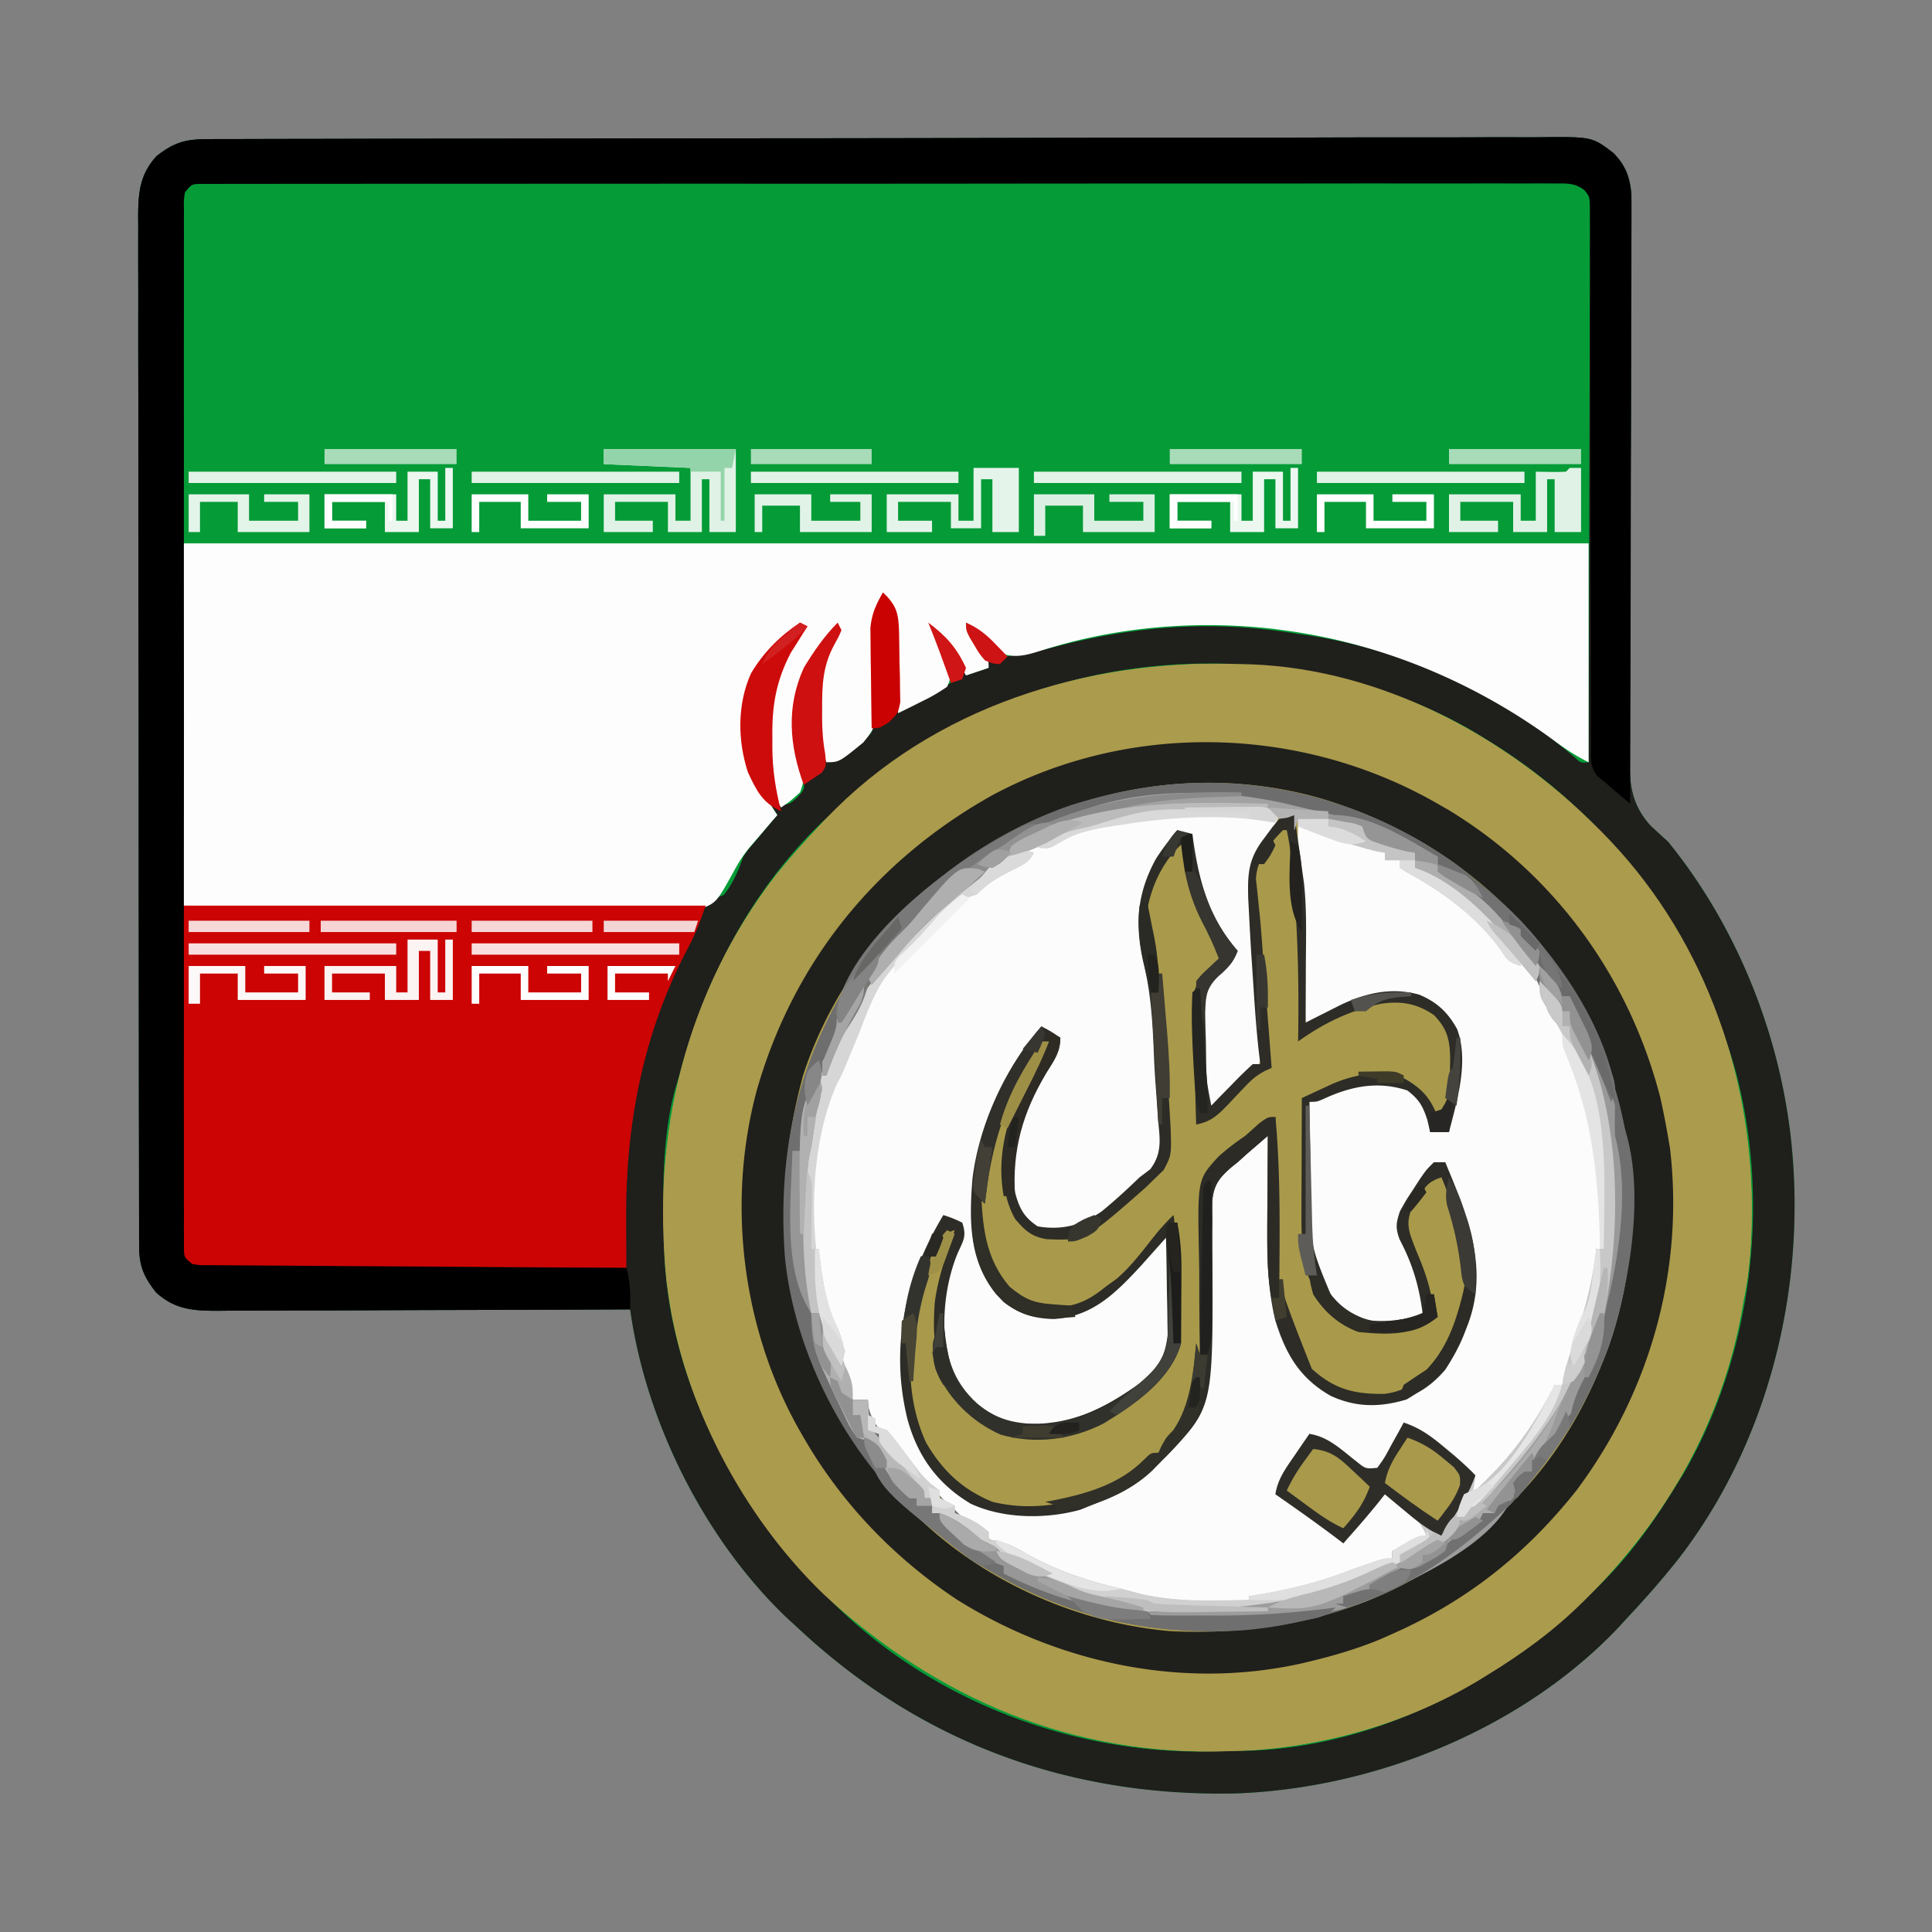 <svg xmlns="http://www.w3.org/2000/svg" width="512" height="512"><rect width="100%" height="100%" fill="#808080" stroke="none"/><path fill="#059B37" d="m55.156 36.863 3.93-.015 4.343-.002 4.594-.013q6.33-.017 12.658-.022 6.819-.01 13.638-.029 16.478-.034 32.954-.052l9.305-.011a86900 86900 0 0 1 71.144-.07l3.36-.001c17.965-.013 35.93-.046 53.895-.088q27.656-.063 55.312-.071c10.355-.004 20.71-.015 31.064-.048a5953 5953 0 0 1 26.453-.028c4.499.005 8.998.002 13.497-.022q6.18-.033 12.36-.003 2.235.005 4.468-.018c13.8-.13 13.8-.13 19.42 4.167 3.24 3.271 4.315 6.234 4.809 10.75l-.022 3.631.001 2.036c-.002 2.239-.026 4.477-.05 6.715q-.008 2.415-.012 4.83-.014 5.194-.05 10.387c-.035 5.48-.042 10.962-.042 16.443a8335 8335 0 0 1-.126 46.75q-.077 12.917-.053 25.834c.008 4.552-.002 9.103-.051 13.656a751 751 0 0 0-.024 12.853q.003 2.35-.04 4.7c-.14 7.777.057 13.596 5.492 19.652A332 332 0 0 0 442 223c17.02 20.876 28.21 47.41 32 74l.277 1.939c5.082 39.69-4.711 81.984-29.277 113.936-4.418 5.599-9.109 10.937-14 16.125l-2 2.195c-25.639 27.096-64.877 42.85-101.781 44.086-44.478.873-83.82-13.736-116.219-44.281l-2.195-2c-21.954-20.773-37.657-52.131-41.805-82l-1.826.008q-22.01.1-44.019.147c-7.096.016-14.192.037-21.287.071q-10.27.048-20.541.059-3.92.008-7.84.032c-3.658.022-7.316.025-10.974.024l-3.278.032c-6.28-.026-11.028-.448-15.88-4.873-3.292-4.228-4.479-7.02-4.486-12.319l-.012-3.026.003-3.333-.01-3.534q-.01-4.864-.01-9.728c-.002-3.495-.01-6.99-.016-10.484q-.02-11.468-.024-22.934-.004-7.16-.012-14.317-.019-19.815-.026-39.63v-5.131l-.002-5.153v-2.582q-.009-20.713-.046-41.425-.035-21.259-.037-42.518.001-11.94-.025-23.877-.023-10.166-.012-20.331c.004-3.458.003-6.916-.011-10.374-.013-3.748-.007-7.496.004-11.245l-.025-3.313c.041-6.28.468-11.04 4.892-15.89 4.75-3.698 7.725-4.48 13.656-4.493"/><path fill="#A99A4B" d="m328 176 3.664.059c34.5 1.333 67.308 19.043 91.336 42.941l1.473 1.46c26.334 26.488 39.617 62.747 39.777 99.727-.037 8.446-.489 16.531-2.25 24.813l-.555 3.184C456.006 377.227 441.68 402.207 421 423l-1.46 1.473c-7.747 7.701-16.225 13.85-25.54 19.527l-1.743 1.082C373.397 456.599 350.002 463.275 328 464l-2.247.083c-41.49 1.352-77.155-13.738-107.433-41.544-21.5-20.697-37.38-50.806-41.32-80.539l-.332-2.488c-4.115-38.791 5.027-76.669 29.043-107.7 3.603-4.427 7.371-8.661 11.289-12.812l1.887-2.047C247.14 187.336 287.947 174.667 328 176"/><path fill="#1F1F1C" d="m55.156 36.863 3.93-.015 4.343-.002 4.594-.013q6.33-.017 12.658-.022 6.819-.01 13.638-.029 16.478-.034 32.954-.052l9.305-.011a86900 86900 0 0 1 71.144-.07l3.36-.001c17.965-.013 35.93-.046 53.895-.088q27.656-.063 55.312-.071c10.355-.004 20.71-.015 31.064-.048a5953 5953 0 0 1 26.453-.028c4.499.005 8.998.002 13.497-.022q6.18-.033 12.36-.003 2.235.005 4.468-.018c13.8-.13 13.8-.13 19.42 4.167 3.24 3.271 4.315 6.234 4.809 10.75l-.022 3.631.001 2.036c-.002 2.239-.026 4.477-.05 6.715q-.008 2.415-.012 4.83-.014 5.194-.05 10.387c-.035 5.48-.042 10.962-.042 16.443a8335 8335 0 0 1-.126 46.75q-.077 12.917-.053 25.834c.008 4.552-.002 9.103-.051 13.656a751 751 0 0 0-.024 12.853q.003 2.35-.04 4.7c-.14 7.777.057 13.596 5.492 19.652A332 332 0 0 0 442 223c17.02 20.876 28.21 47.41 32 74l.277 1.939c5.082 39.69-4.711 81.984-29.277 113.936-4.418 5.599-9.109 10.937-14 16.125l-2 2.195c-25.639 27.096-64.877 42.85-101.781 44.086-44.478.873-83.82-13.736-116.219-44.281l-2.195-2c-21.954-20.773-37.657-52.131-41.805-82l-1.826.008q-22.01.1-44.019.147c-7.096.016-14.192.037-21.287.071q-10.27.048-20.541.059-3.92.008-7.84.032c-3.658.022-7.316.025-10.974.024l-3.278.032c-6.28-.026-11.028-.448-15.88-4.873-3.292-4.228-4.479-7.02-4.486-12.319l-.012-3.026.003-3.333-.01-3.534q-.01-4.864-.01-9.728c-.002-3.495-.01-6.99-.016-10.484q-.02-11.468-.024-22.934-.004-7.16-.012-14.317-.019-19.815-.026-39.63v-5.131l-.002-5.153v-2.582q-.009-20.713-.046-41.425-.035-21.259-.037-42.518.001-11.94-.025-23.877-.023-10.166-.012-20.331c.004-3.458.003-6.916-.011-10.374-.013-3.748-.007-7.496.004-11.245l-.025-3.313c.041-6.28.468-11.04 4.892-15.89 4.75-3.698 7.725-4.48 13.656-4.493m-6.014 12.453c-1.908 2.813-1.542 5.94-1.503 9.22l-.008 2.346c-.004 2.603.012 5.205.028 7.808v5.588c-.002 5.063.016 10.127.037 15.19.019 5.29.02 10.579.024 15.868.01 10.02.034 20.038.064 30.057.033 11.405.05 22.81.065 34.215.031 23.464.084 46.928.151 70.392 18.098.304 36.195.533 54.295.674 8.405.067 16.808.158 25.212.307q10.99.197 21.982.242c3.879.017 7.754.057 11.632.151 16.422 1.411 16.422 1.411 30.722-4.225 2.469-3.089 3.818-6.437 5.157-10.149 1.455-2.089 1.455-2.089 2.848-3.676q2.254-2.683 4.5-5.375L206 216l-1.242-2.012-1.633-2.675-1.617-2.637c-4.7-8.34-5.138-18.487-2.703-27.73 2.903-6.429 7.705-10.664 13.195-14.946l-.84 1.656a306 306 0 0 0-3.722 7.844l-1.317 2.844c-2.392 5.668-2.304 10.889-2.308 16.969l-.038 2.802c-.011 5.367.455 9.812 2.225 14.885 3.057.293 3.057.293 5.25-1.625 2.072-2.28 2.072-2.28 1.563-5.312L212 203c-2.259-9.992-1.699-20.008 3.758-28.848A167 167 0 0 1 221 167c-.55 1.651-1.117 3.298-1.754 4.918-1.957 5.494-2.542 10.55-2.558 16.332l-.016 2.04c.059 4.254.786 7.753 2.328 11.71q2-.998 4-2l2.112-.96c2.551-1.457 4.105-2.684 5.888-5.04 1.08-5.182.944-10.301.813-15.562q-.042-3.18-.04-6.359c-.003-1.92-.04-3.84-.078-5.76.33-3.584 1.22-5.43 3.305-8.319 2.095 3.455 2.3 6.292 2.414 10.297l.117 3.652.094 3.801.117 3.848c.094 3.134.177 6.268.258 9.402l14-8c-.783-6.224-.783-6.224-3.062-11.437l-1.098-2.06L247 166c3.74 4.09 6.747 7.868 9 13l6-2c-1.319-4.615-3.214-8.099-6-12l3.875 3.375 2.18 1.898A91 91 0 0 1 266 174c5.801-.43 11.373-2.026 17-3.437 20.435-4.945 40.226-6.066 61-2.563l2.664.367c25.66 3.893 50.844 15.363 70.516 32.235 1.702 1.601 1.702 1.601 3.82 1.398q.106-29.676.155-59.351.022-13.779.071-27.557.046-12.005.056-24.01c.004-4.24.013-8.48.035-12.72q.03-5.981.022-11.963.001-2.2.019-4.4c.014-1.996.01-3.992.003-5.988l.008-3.391L421 50c-3.518-2.345-4.93-2.251-9.092-2.254l-3.887-.018-4.294.011-4.543-.011c-4.172-.01-8.344-.008-12.515-.004-4.495.002-8.99-.007-13.485-.014q-13.215-.018-26.43-.012-10.736.002-21.473-.005l-3.082-.001-6.2-.004q-29.088-.014-58.178-.003c-17.758.006-35.516-.006-53.275-.025q-27.326-.03-54.65-.024c-10.235.002-20.47 0-30.704-.014q-13.067-.019-26.134-.002c-4.448.006-8.896.007-13.344-.005q-6.1-.014-12.202.007-2.213.004-4.427-.008a564 564 0 0 0-5.993.011h-3.37c-2.724.162-2.724.162-4.58 1.69M221 215l-2.867 2.613C199.049 235.86 186.69 259.668 180 285l-1.04 3.469c-3.674 13.504-3.32 27.658-2.96 41.531l.09 3.473C178.004 367.42 195.444 399.315 219 423l1.46 1.473c25.696 25.548 61.609 39.694 97.665 39.715 3.293-.033 6.583-.105 9.875-.188l3.68-.055c34.507-1.38 67.277-19.033 91.32-42.945l1.473-1.46c7.705-7.75 13.836-16.23 19.527-25.54l2.086-3.34c18.193-31.388 23.192-71.44 13.983-106.432C449.831 247.33 426.757 215.96 394 196l-1.743-1.082C373.397 183.401 350.002 176.725 328 176c-1.112-.04-1.112-.04-2.247-.083C286.044 174.623 250.278 188.312 221 215"/><path fill="#FCFCFC" d="M319.105 213.815c2.087-.003 4.173-.02 6.26-.04l3.99-.005 3.646-.013C336 214 336 214 339 216c-.836 2.432-1.693 4.592-3.246 6.656-7.159 9.573-3.565 23.846-2.754 35.094.362 5.082.7 10.164 1 15.25l.19 2.823c.14 3.374.223 5.577-1.73 8.411l-2.085 1.516-2.195 1.676L326 289a281 281 0 0 0-3.5 2.937L320 294c-1.366-6.072-1.42-12.111-1.563-18.313l-.189-3.63c-.159-8.737-.159-8.737 2.573-12.695 1.968-1.971 3.935-3.716 6.179-5.362a58 58 0 0 0-4.375-7.5c-4.895-7.778-7.02-16.413-7.625-25.5-1.892.055-1.892.055-4 1-1.99 2.65-1.99 2.65-3.688 5.875l-1.824 3.242c-3.615 7.004-3.41 15.132-1.55 22.695L305 257c.749 5.224 1.213 10.414 1.535 15.684l.13 2.12q.135 2.202.265 4.404.2 3.33.408 6.661.26 4.224.467 8.45c.115 2.163.257 4.327.464 6.483.297 4.173-.168 6.607-2.832 9.745A104 104 0 0 1 302 313.75l-1.794 1.69c-6.852 6.324-13.356 11.017-22.983 10.908-3.646-.57-5.105-2.46-7.223-5.348-3.97-8.545-2.242-16.698.718-25.354 2.016-5.464 4.785-10.352 7.927-15.255 1.602-2.368 1.602-2.368 1.355-5.391l-4-2c-6.337 8.012-10.32 16.559-14 26l-1.105 2.734c-3.674 10.833-4.16 25.788.605 36.266 2.973 4.84 5.979 8.305 11.5 10 7.469 1.31 13.206.298 19.48-3.95 4.892-3.98 9.193-8.474 13.52-13.05a1279 1279 0 0 1 4-4q.224 6.401.33 12.805.044 2.174.123 4.347c.514 14.641.514 14.641-4.844 20.397L304 366l-2.352 2.137C290.94 375.442 281.196 379.707 268 378c-6.263-1.72-11.049-5.95-15-11-5.045-8.951-4-20.906-1.625-30.625A193 193 0 0 1 253 331l1.187-3.75L255 325l-5-2c-8.78 17.61-13.924 35.771-8.035 55.355 3.806 9.724 8.979 15.546 18.219 20.274 4.278 1.769 8.355 1.907 12.941 1.871l2.527-.015c14.398-.402 25.707-7.482 35.621-17.458 3.723-4.37 5.233-8.284 6.352-13.902l.727-3.555c1.223-6.737 1.708-12.948 1.507-19.765-.031-2.712-.05-5.424-.07-8.136a237 237 0 0 0-.142-5.556c-.6-17.065-.6-17.065 5.993-24.186C332.892 301 332.892 301 336 301l.06 3.206c.077 3.981.166 7.962.257 11.943q.057 2.568.105 5.138c.382 21.98.382 21.98 8.703 42.025 5.331 4.984 11.008 7.937 18.375 8.313 7.324-.373 13.005-3.296 18.312-8.25 4.199-5.767 7.741-13.225 8.188-20.375l.187-2.277c.533-11.338-3.477-22.15-7.187-32.723-4.139 1.532-5.875 4.167-8.313 7.75l-2.175 3.11c-1.807 3.753-1.687 5.197-.512 9.14.781 1.98 1.617 3.939 2.5 5.875 2.096 4.845 3.197 8.872 3.5 14.125-5.717 2.858-10.837 4.365-17.11 2.309-5.425-2.438-9.181-5.727-11.753-11.119-3.245-9.13-2.461-18.77-2.325-28.315q.024-2.75.042-5.5c.032-4.459.084-8.917.146-13.375 1.872-.834 3.75-1.654 5.629-2.469l3.166-1.388c5.773-2.058 11.44-2.26 17.142.044 5.92 5.202 5.92 5.202 6.313 9.625L379 300h5c.24-1.65.48-3.299.71-4.95.277-1.955.564-3.909.852-5.863q.24-2.091.438-4.187l.238-2.45c.298-5.56-.403-9.356-3.695-13.921-3.545-3.742-7.754-4.77-12.73-5.067-7.911.272-15.134 3.42-21.813 7.438h-2l-.076-2.795q-.144-5.191-.296-10.382-.065-2.237-.125-4.472c-.213-7.835-.568-15.563-1.503-23.351a192 192 0 0 1-.063-7.063l.028-3.41L344 217c1.896-.054 3.791-.093 5.687-.125l3.2-.07c3.168.198 5.302.746 8.113 2.195l1 2c2.158.946 4.352 1.81 6.562 2.625l3.63 1.352L375 226v4l2.18.79c12.207 5.24 21.697 16.35 28.82 27.21l2 2a272 272 0 0 1 2 5c1.247 2.627 2.562 5.218 3.875 7.812q1.544 3.066 3.084 6.133 1.05 2.071 2.129 4.128C426.82 297.98 425.347 314.674 425 331h-2l.125 3.5c-.008 4.375-.888 8.322-2.125 12.5l-.66 2.375c-1.728 6.044-3.911 11.83-6.34 17.625h-2c-.235.85-.47 1.699-.71 2.574-1.454 3.863-3.488 6.946-5.915 10.238l-1.34 1.843C393.945 395.352 393.945 395.352 389 397l.777-2.715c.589-3.345.589-3.345-1.586-5.664l-2.629-2.184-2.769-2.312c-3.483-2.65-6.999-4.947-10.793-7.125l-.805 2.2c-1.196 2.802-2.598 5.105-4.32 7.612l-1.633 2.395L364 391l-1.434-1.137c-4.944-3.826-10.03-6.966-15.566-9.863l-.625 2c-1.602 3.495-3.717 6.162-6.133 9.133-1.519 1.91-1.519 1.91-1.242 4.867 2.247 2.015 2.247 2.015 5.125 3.937l3.027 2.122c.94.64 1.88 1.28 2.848 1.941l2.066 1.41c1.303.876 2.617 1.736 3.934 2.59l1.645-2.082 2.167-2.73 2.145-2.708c1.607-1.95 3.213-3.743 5.043-5.48a651 651 0 0 1 5.5 4.312l3.094 2.426L378 404v3c-6.75 4-6.75 4-9 4v2l-2.781.988-3.719 1.324c-.643.23-1.286.458-1.948.693a367 367 0 0 0-9.927 3.682c-6.753 2.445-12.43 3.57-19.625 3.313v2c-27.372.52-27.372.52-36-4l-5.738-1.383c-7.458-2.035-14.147-5.507-20.817-9.347-2.328-1.333-2.328-1.333-4.61-1.793-3.033-.788-4.69-3.278-6.835-5.477l-2-.938c-2.536-1.347-3.963-3.276-5.727-5.5-1.38-1.747-1.38-1.747-3.586-3.875-3.741-3.741-7.2-7.709-10.687-11.687l-1.625-1.773C230.611 376.132 230 375.342 230 371h-4c-.315-.857-.63-1.714-.953-2.598-2.734-7.47-2.734-7.47-6.36-14.527C217 351 217 351 217 348h-2c-1.725-8.626-2.31-16.902-2.25-25.688l-.023-3.51c.013-5.85.29-11.242 1.82-16.905.48-2.012.62-3.895.703-5.96 1.899-18.47 13.606-34.532 26.185-47.289 1.625-1.712 3.139-3.488 4.65-5.3 2.413-2.852 4.94-5.194 7.915-7.473 2.764-2.13 5.44-4.254 8-6.625 3.364-2.523 6.565-3.828 10.484-5.277 2.322-.898 4.448-1.928 6.641-3.098 3.862-1.981 7.644-2.99 11.875-3.875l2.293-.527c8.682-1.993 16.915-2.66 25.812-2.658"/><path fill="#FEFDFD" d="M48 144h373v58c-3.144-1.572-5.717-3.193-8.514-5.274C391.284 180.99 366.264 170.441 340 167l-2.488-.34c-20.76-2.357-41.838-.553-61.741 5.802-3.943 1.225-6.843 2.052-10.771.538-1.95-1.594-1.95-1.594-3.687-3.5-2.373-2.624-2.373-2.624-5.313-4.5l1.313 2.117 1.687 2.758 1.688 2.742C262 175 262 175 262 177l-6 2-1.207-2.117-1.606-2.758-1.582-2.742c-1.542-2.616-1.542-2.616-4.605-4.383l1.129 2.012 1.434 2.675 1.44 2.637c1.199 3.219 1.389 4.525-.003 7.676-2.22 1.524-4.165 2.668-6.562 3.813-.616.31-1.232.622-1.866.943A298 298 0 0 1 238 189l-.06-2.415c-.095-3.612-.205-7.223-.315-10.835l-.094-3.8-.117-3.653-.095-3.364c-.307-2.822-.862-4.53-2.319-6.933-2.987 4.136-3.315 6.938-3.16 11.988q.017 2.04.03 4.08c.026 2.122.067 4.239.147 6.359.4 11.808.4 11.808-3.235 16.336C222.369 202 222.369 202 219 202c-1.806-4.633-2.35-8.821-2.312-13.75l.006-2.124c.11-5.748 1.199-10.766 3.306-16.126l1-3c-7.609 9.798-11.194 18.467-10 31 .458 2.042.458 2.042 1.063 3.875 1.007 3.36 1.25 4.888-.063 8.125-2.562 2.313-2.562 2.313-5 4-5.185-7.777-3.67-20.001-3-29 1.444-7.116 4.869-13.091 9-19-7.253 4.317-12.423 9.794-15 18-.465 2.743-.57 5.408-.562 8.188l-.002 2.236c.255 8.471 3.954 14.662 8.564 21.576l-1.906 2.203-2.594 3.047c-.835.975-1.67 1.95-2.531 2.953-1.843 2.182-3.184 4.205-4.525 6.745-4.63 8.383-4.63 8.383-9.407 10.144-3.649.387-7.13.394-10.797.27q-2.07-.004-4.141.006c-3.729.003-7.453-.067-11.18-.151-3.902-.076-7.805-.082-11.707-.097-7.382-.037-14.761-.135-22.142-.256-9.979-.16-19.959-.224-29.939-.294-15.712-.112-31.42-.352-47.131-.57z"/><path fill="#AB9B4C" d="m328 176 3.664.059c34.5 1.333 67.308 19.043 91.336 42.941l1.473 1.46c26.334 26.488 39.617 62.747 39.777 99.727-.037 8.446-.489 16.531-2.25 24.813l-.555 3.184C456.006 377.227 441.68 402.207 421 423l-1.46 1.473c-7.747 7.701-16.225 13.85-25.54 19.527l-1.743 1.082C373.397 456.599 350.002 463.275 328 464l-2.247.083c-41.49 1.352-77.155-13.738-107.433-41.544-21.5-20.697-37.38-50.806-41.32-80.539l-.332-2.488c-4.115-38.791 5.027-76.669 29.043-107.7 3.603-4.427 7.371-8.661 11.289-12.812l1.887-2.047C247.14 187.336 287.947 174.667 328 176m-101.187 63.313C204.7 264.29 195.662 296.14 197 329c1.126 18.348 6.864 36.117 16 52l1.75 3.043c17.136 28.124 44.356 47.751 76.121 55.957 3.37.742 6.728 1.42 10.129 2l3.281.563c32.497 3.823 64.367-5.024 90.45-24.614C411.756 404.43 424.223 388.836 433 369l1.46-3.3c2.47-6.009 4.271-12.085 5.79-18.387l.495-2.051c7.132-31.511.122-64.582-16.87-91.727C412.791 236.89 398.324 222.997 381 213l-1.847-1.07c-51.848-29.428-112.792-14.18-152.34 27.382"/><path fill="#CC0404" d="M48 240h139c-1.38 4.142-2.703 7.512-4.716 11.3-11.795 22.242-16.52 46.731-16.346 71.762l.013 3.78q.018 4.579.049 9.158-22.413.106-44.827.155c-6.938.016-13.876.037-20.813.071-6.692.033-13.383.05-20.074.059q-3.836.008-7.671.032c-3.573.022-7.145.025-10.718.024l-3.226.032-2.944-.012-2.562.008c-2.704-.46-3.582-1.15-5.165-3.369-.28-3.03-.379-5.85-.34-8.878l-.002-2.794c.003-2.989.025-5.976.049-8.965q.007-2.765.01-5.53c.015-6.84.057-13.68.096-20.52z"/><path d="m55.156 36.863 3.93-.015 4.343-.002 4.594-.013q6.33-.017 12.658-.022 6.819-.01 13.638-.029 16.478-.034 32.954-.052l9.305-.011a86900 86900 0 0 1 71.144-.07l3.36-.001c17.965-.013 35.93-.046 53.895-.088q27.656-.063 55.312-.071c10.355-.004 20.71-.015 31.064-.048a5953 5953 0 0 1 26.453-.028c4.499.005 8.998.002 13.497-.022q6.18-.033 12.36-.003 2.235.005 4.468-.018c13.8-.13 13.8-.13 19.42 4.167 4.272 4.312 4.823 8.586 4.81 14.449l.008 2.057c.004 2.262-.012 4.523-.028 6.785v4.88c.002 4.406-.016 8.812-.037 13.219-.019 4.608-.02 9.217-.024 13.825q-.017 13.084-.064 26.168c-.033 9.932-.05 19.865-.065 29.797Q432.103 182.358 432 213q-1.659-1.404-3.312-2.812l-1.864-1.583L425 207l-1.707-1.317c-1.952-2.54-1.67-4.623-1.672-7.794l-.024-3.875.018-4.26q-.007-2.24-.016-4.48a1905 1905 0 0 1-.01-9.65c.007-5.083-.009-10.167-.028-15.25-.041-11.71-.052-23.42-.064-35.129-.01-10.73-.027-21.461-.068-32.192q-.026-7.584-.015-15.168c.002-3.143-.009-6.285-.023-9.428q-.006-2.19.004-4.379c.008-1.989-.004-3.978-.016-5.967l-.003-3.376c-.16-2.688-.16-2.688-1.519-4.382-2.674-1.948-4.663-1.728-7.952-1.728l-3.888-.022-4.297.023-4.545-.012c-4.174-.01-8.347-.003-12.521.008-4.497.01-8.994 0-13.491-.005-8.814-.01-17.627-.003-26.44.009-10.255.013-20.51.012-30.765.01q-27.436-.003-54.874.028-26.649.029-53.299.02a64300 64300 0 0 0-64.161.01l-3.07.001q-10.734.005-21.467.002-13.072-.004-26.143.017-6.675.013-13.35.007-6.1-.006-12.203.014-2.216.004-4.43-.002c-1.998-.005-3.995.003-5.992.013l-3.37.002c-2.76-.01-2.76-.01-4.599 2.252-.303 2.138-.303 2.138-.252 4.645l-.015 2.985.013 3.303-.01 3.49q-.008 4.81.003 9.62c.004 3.456-.003 6.91-.008 10.365-.01 6.772-.007 13.543-.002 20.315q.008 8.252.003 16.504v2.37l-.003 4.763q-.006 22.357.012 44.715.013 19.2-.002 38.4a39285 39285 0 0 0-.006 51.657q.003 8.247-.006 16.492-.008 10.044.007 20.088.009 5.128 0 10.257c-.005 3.7.002 7.399.012 11.098l-.013 3.303.015 2.985.001 2.59c.064 2.279.064 2.279 2.251 4.055 2.123.314 2.123.314 4.606.278l2.94.034 3.238.007 3.4.03c3.722.031 7.445.048 11.168.065q3.862.028 7.726.059 9.142.068 18.285.116c6.938.039 13.877.088 20.815.138q21.411.154 42.822.273c1.047 3.726 1.074 7.13 1 11q-22.922.106-45.845.155c-7.096.016-14.192.037-21.287.071q-10.27.048-20.541.059-3.92.008-7.84.032c-3.658.022-7.316.025-10.974.024l-3.278.032c-6.28-.026-11.028-.448-15.88-4.873-3.292-4.228-4.479-7.02-4.486-12.319l-.012-3.026.003-3.333-.01-3.534q-.01-4.864-.01-9.728c-.002-3.495-.01-6.99-.016-10.484q-.02-11.468-.024-22.934-.004-7.16-.012-14.317-.019-19.815-.026-39.63v-5.131l-.002-5.153v-2.582q-.009-20.713-.046-41.425-.035-21.259-.037-42.518.001-11.94-.025-23.877-.023-10.166-.012-20.331c.004-3.458.003-6.916-.011-10.374-.013-3.748-.007-7.496.004-11.245l-.025-3.313c.041-6.28.468-11.04 4.892-15.89 4.75-3.698 7.725-4.48 13.656-4.493"/><path fill="#1F1F1C" d="m381 213 3.043 1.75c28.124 17.136 47.751 44.356 55.957 76.121A216 216 0 0 1 442 301l.563 3.273c3.812 32.477-5.327 64.643-24.75 90.657-13.44 16.943-29.09 29.345-48.813 38.07l-3.3 1.46c-6.009 2.47-12.085 4.271-18.387 5.79l-2.051.495c-31.511 7.132-64.582.122-91.727-16.87C236.89 412.791 222.997 398.324 213 381l-1.07-1.847c-15.299-26.953-19.429-60.482-11.328-90.375 9.726-33.878 31.454-60.664 62.144-77.907C299.452 191.007 344.958 192.27 381 213m-112 7-3.152 1.617c-24.616 13.521-44.267 36.431-53.008 63.301-8.902 32.667-5.88 63.048 10.66 92.645 3.397 5.525 7.284 10.517 11.5 15.437l2.05 2.492c17.8 20.89 45.702 34.38 72.898 36.767 28.728 1.514 58.542-5.72 80.575-25.025L393 405l2.54-2.11C414.8 386.553 427.363 361.81 431 337l.395-2.488c.325-2.51.485-4.984.605-7.512l.115-1.902c1.072-19.7-3.074-38.583-12.115-56.098l-1.617-3.152c-14.798-26.94-39.057-45.478-68.336-54.262-27.043-7.741-56.132-4.447-81.047 8.414"/><path fill="#6F6F6F" d="M385.375 228.676c2.268 1.713 4.451 3.494 6.625 5.324l2.355 1.914c21.898 18.59 35.279 46.026 37.865 74.511 1.733 30.136-7.08 58.285-26.22 81.575l-2.23 2.766C385.498 416.19 357.894 429.534 330 432c-30.852 2.26-59.41-6.835-83-27l-2.422-1.945C224.715 386.418 210.484 358.79 208 333c-1.624-22.493 1.569-43.898 12-64l.917-1.821c12.837-25.212 36.385-44.737 63.117-53.874 4.276-1.327 8.587-2.385 12.966-3.305l2.49-.53c30.134-6.019 60.943 1.607 85.885 19.206M289 218l-3.812.875c-3.5.825-6.23 2.168-9.297 4.082-2.119 1.169-4.22 1.846-6.516 2.606-6.734 2.58-11.678 7.409-16.96 12.173-1.72 1.537-3.502 2.993-5.29 4.452-3.779 3.26-6.931 6.99-10.125 10.812l-2.23 2.57C222.8 269.644 216.139 285.73 214 304l-.51 2.3c-.943 5.197-.675 10.496-.678 15.762l-.037 3.53A110.3 110.3 0 0 0 215 348h2l.352 2.234c.652 2.78 1.543 4.595 3.023 7.016 2.562 4.418 4.203 8.858 5.625 13.75h4l.238 2.164c.954 3.55 2.567 5.425 4.95 8.211l2.468 2.906L240 387l1.719 2.094c3.13 3.796 6.44 6.833 10.281 9.906l1.5 1.563c1.662 1.678 1.662 1.678 4.625 3.5C261 406 261 406 262 408c1.632.714 3.269 1.42 4.922 2.086 2.216.975 4.24 2.127 6.328 3.351 7.445 4.211 15.451 6.658 23.75 8.563q2.925.762 5.848 1.535c6.402 1.383 12.575 1.592 19.09 1.527l2.65-.013q3.206-.02 6.412-.049v-2l3.063.25c9.169 0 18.89-3.436 27.062-7.367 2.55-1.2 5.184-2.055 7.875-2.883v-2l2.25-.875A82 82 0 0 0 378 407c-.324-3.064-.989-3.99-3.285-6.14l-2.777-2.11-2.786-2.14L367 395c-2.852 2.751-5.344 5.603-7.75 8.75l-1.86 2.422L356 408l-1.434-1.102C349.51 403.054 344.32 399.472 339 396c.619-3.747 2.327-6.1 4.563-9.125 2.6-3.13 2.6-3.13 3.437-6.875 6.093 3.188 11.611 6.727 17 11a704 704 0 0 0 3.438-4.75l1.933-2.672c1.457-2.305 2.188-3.921 2.629-6.578 14.79 9.97 14.79 9.97 18 14 0 3.438 0 3.438-1 6 10.317-5.46 17.614-17.92 23-28v-2h2c2.754-6.57 5.092-13.137 7-20l.629-2.125c1.338-4.79 1.547-8.955 1.371-13.875h2c.547-25.758-1.722-45.162-16-67l-1.062-2.687c-2.071-5.109-6.47-9.124-10.102-13.208a108 108 0 0 1-3.422-4.117c-4.838-6.006-10.73-10.174-17.414-13.988h-2v-4l-2.809-1.023-3.628-1.352-3.622-1.336C362 221 362 221 361 219c-3.776-1.938-6.738-2.173-10.937-2-5.339.098-9.27-.604-14.063-3-4.082-.214-8.167-.186-12.254-.185-2.012-.002-4.025-.02-6.037-.04-14.808-.169-14.808-.169-28.709 4.225"/><path fill="#2D2C26" d="M340 216h3q.47 3.218.938 6.438l.527 3.62L345 230l.563 3.938c.777 7.172.542 14.42.5 21.625q-.009 2.25-.014 4.501-.017 5.468-.049 10.936l2.495-1.264c1.08-.545 2.161-1.09 3.275-1.65l3.245-1.64c6.778-3.284 13.784-4.921 21.16-2.829 4.673 1.989 7.543 4.672 9.985 9.121 3.149 8.48.017 18.827-2.16 27.262h-5l-.75-3.25c-1.262-3.787-2.168-5.322-5.25-7.75-7.687-2.562-14.805-1.192-22.004 2.125C349 292 349 292 347 292q.106 8.057.262 16.113.05 2.735.084 5.47c-.248 16.234-.248 16.234 5.904 30.854 4.146 3.864 8.158 5.692 13.813 5.875 3.673-.291 6.531-.95 9.937-2.312-.933-7.2-2.668-13.064-6.074-19.492-1.139-3.085-.976-4.41.074-7.508 1.559-2.824 1.559-2.824 3.438-5.687l1.87-2.887C378 310 378 310 380 308h3c5.801 13.847 11.662 27.965 6 43-3.827 9.232-7.62 14.896-16.25 19.875-7.053 2.116-13.298 2.15-20.062-.937-8.237-4.673-11.93-11.054-14.688-19.938-2.527-10.323-2.233-20.707-2.125-31.25q.016-2.592.027-5.184.035-6.283.098-12.566-1.815 1.559-3.625 3.125l-2.04 1.758L328 308l-1.588 1.265c-3.174 2.736-4.772 4.676-5.137 8.926q-.029 2.4.026 4.801l-.02 2.617a509 509 0 0 0 .031 8.266c.165 39.047.165 39.047-11.957 51.766L307 388l-1.762 1.797c-4.711 4.426-10.268 6.86-16.238 9.203l-2.77 1.11c-9.13 2.517-20.367 2.402-28.98-1.61-8.809-5.253-14.108-12.619-16.785-22.469-4.695-19.28-.525-37.273 9.535-54.031 2.438.813 2.438.813 5 2 1.211 3.634.346 4.666-1.164 8.012-3.892 9.257-5.008 22.577-1.336 32.05 3.317 6.161 8.838 10.841 15.5 12.938 13.869 1.645 23.608-2.856 34.625-10.84 3.762-3.421 6.152-6.47 6.83-11.595l-.064-3.713-.018-1.993a449 449 0 0 0-.123-6.234q-.03-2.127-.055-4.254A927 927 0 0 0 309 328l-1.804 2.031-2.403 2.692-2.366 2.656c-6.766 7.308-12.93 13.572-23.24 14.183-6.502-.217-10.655-1.87-15.187-6.562-7.226-8.931-7.163-19.503-6.298-30.445C259.379 298.193 266.45 282.777 276 272c2.5 1.313 2.5 1.313 5 3 0 3.902-1.768 6.163-3.75 9.375-5.775 9.774-9.796 20.082-8.25 31.625 1.11 4.16 2.315 6.543 6 9 6.459 1.096 11.692-.304 17-4 3.476-2.858 6.766-5.872 10-9l2.809-2.121c3.333-4.38 2.53-8.196 2.066-13.504l-.207-3.079q-.21-3.132-.45-6.263a262 262 0 0 1-.456-8.42c-.318-8.052-.807-15.762-2.762-23.613-2.275-10.113-1.684-18.187 3.297-27.344 1.74-2.713 3.641-5.182 5.703-7.656l4 1 .297 2.238C317.93 234.324 320.613 243.406 328 252c-1.227 3.19-2.304 4.236-5.098 6.398-3.182 3.08-3.373 5.6-3.523 9.954q.046 3.638.183 7.273l.057 3.719c.07 6.91.07 6.91 1.381 13.656l2.336-2.406 3.039-3.094 1.54-1.59c1.323-1.342 2.701-2.63 4.085-3.91h2l-.434-3.547c-.688-6.207-1.094-12.431-1.496-18.662-.131-2.023-.27-4.046-.408-6.068-.254-3.907-.47-7.813-.662-11.723l-.197-3.644c-.212-6.721-.002-10.727 4.135-16.106l2.214-2.984C339 217 339 217 340 216m0 4c-3.634 3.702-6.864 7.603-7.166 12.92l.357 3.174.37 3.715.219 2.028c.408 4.014.678 8.038.974 12.061l.4 5.196.203 2.625L337 283l-1.82.826c-2.127 1.146-3.414 2.212-5.055 3.96l-1.547 1.607a1319 1319 0 0 0-3.156 3.351c-2.737 2.837-4.539 4.543-8.422 5.256q-.26-7.71-.385-15.424a356 356 0 0 0-.143-5.24c-.494-14.57-.494-14.57 2.117-19.082 1.722-1.722 3.301-3.05 5.411-4.254-1.32-3.427-2.81-6.678-4.5-9.937-3.545-7.08-4.91-13.208-5.5-21.063-5.444 4.436-8.86 11.503-10 18.375-.183 3.555.392 6.355 1.395 9.758 1.964 7.573 2.544 15.144 3.113 22.921.18 2.443.374 4.884.572 7.325.359 4.538.659 9.077.92 13.621l.217 3.644c.252 7.464.252 7.464-1.834 11.434l-2.258 2.172-2.48 2.426c-16.055 14.11-16.055 14.11-26.243 13.726-4.043-.677-5.806-2.3-8.402-5.402-4.358-7.85-3.344-16.163-1.02-24.527 2.25-6.706 4.998-12.671 8.883-18.582 1.309-1.809 1.309-1.809 1.137-3.891h-2c-5.433 7.396-9.373 15.215-12 24l-.867 2.848c-1.558 5.391-2.682 10.557-3.133 16.152l-.195 2.14c-.392 7.464 2.055 13.615 6.132 19.798 3.937 3.936 7.3 5.504 12.875 5.562 6.06-.156 9.555-1.728 14.188-5.5l2.938-2.125c3.85-3.3 6.872-7.394 10.011-11.352 1.607-1.976 3.205-3.777 5.051-5.523 1.108 7.323 1.325 14.6 1.438 22l.138 3.734c.086 6.96-.264 11.47-5.019 16.745L306 366l-2.02 2.137c-9.864 8.532-19.292 12.472-32.472 12.234-7.287-.77-12.46-3.918-17.445-9.183-6.246-7.97-7.052-15.941-6.348-25.941.84-6.614 3.11-12.973 5.285-19.247-3.063 1.036-3.896 1.8-5.414 4.723l-1.211 3.34-1.227 3.285c-4.46 14.186-6.127 31.21.309 45.02C249.79 389.76 255.01 394.71 263 398c12.37 3.006 24.84-.082 35.637-6.473 8.099-5.234 14.69-11.773 17.176-21.277q.606-3.123 1.187-6.25l.553-2.762c1.19-6.62 1.57-12.985 1.51-19.687l-.01-2.518c-.014-3.445-.03-6.887-.125-10.33-.362-14.478-.362-14.478 3.202-20.008 2.5-2.53 4.981-4.629 7.87-6.695l2.516-1.975A110 110 0 0 1 338 296l-.035 2.55c-2.253 34.04-2.253 34.04 9.672 64.192 5.996 5.437 11.31 6.785 19.355 6.637 6.055-.763 9.562-3.933 13.758-8.129 6.416-9.268 8.126-18.093 7.25-29.25-1.257-6.857-3.3-13.578-6-20-3.728 1.243-4.24 2.45-6.25 5.75l-1.64 2.61c-1.747 4.156-.502 6.606 1.046 10.69l1.344 3.262c1.977 5.014 3.184 9.322 3.5 14.688-6.616 3.78-12.533 3.904-20 3-6.757-2.425-10.166-7.139-13.187-13.5-1.898-5.838-1.949-11.55-1.91-17.617 0-.857.002-1.714.004-2.598.005-2.72.018-5.44.03-8.16q.009-2.777.014-5.555.017-6.785.049-13.57 2.623-1.225 5.25-2.437l2.953-1.372c6.024-2.565 12.864-3.725 19.121-1.285 4.499 2.595 6.822 5.11 8.676 10.094 3.77-3.77 3.129-9.964 3.313-15.062-.058-5.128-.61-8.138-4.313-11.938-4.523-3.084-8.657-3.774-14-3-8.517 1.908-14.92 4.994-22 10 .01-.586.02-1.171.032-1.775.188-12.35-.039-24.592-.97-36.913l-.263-3.487c-.378-4.685-.802-9.225-1.799-13.825z"/><path fill="#C8C8C8" d="M408 260c4.875 4.625 4.875 4.625 6 8h2c13.43 21.969 14.604 55.826 9.121 80.484-1.623 5.09-3.841 9.654-6.402 14.332-1.799 3.212-1.799 3.212-3.27 6.848-1.201 2.765-2.293 4.809-4.137 7.149l-1.582 2.027L408 381l-1.887 2.379a812 812 0 0 1-4.031 5.02 258 258 0 0 0-4.195 5.39l-2.075 2.711-1.855 2.469C392 401 392 401 389.387 402.03c-2.523.716-2.523.716-3.317 2.86-1.626 3.204-4.082 4.143-7.195 5.859l-1.865 1.028A532 532 0 0 1 371 415l-2.047 1.098c-16.602 8.852-31.443 11.129-50.085 11.252q-2.716.025-5.432.082c-17.148.36-32.093-2.49-47.436-10.432v-2l-2.176-.758c-3.093-1.36-5.378-3.005-8.012-5.117l-2.605-2.055c-2.097-1.967-3.147-3.43-4.207-6.07h-2v-4h-2a107 107 0 0 1-4.437-5.25c-.783-.975-1.565-1.95-2.372-2.953L236 386l-1.785-2.234C233 382 233 382 233 380l-3-1 1-4 1 3 3 1c1.684 1.89 1.684 1.89 3.438 4.25l1.855 2.457L242 388c2.33 3.04 3.807 4.872 7 7v2l4 2v2l2.25.813c2.64 1.14 4.606 2.28 6.75 4.187v2l2.18.324c3.072.736 5.229 1.887 7.945 3.488 7.904 4.437 16.071 7.168 24.875 9.188q2.925.762 5.848 1.535c6.32 1.365 12.653 1.729 19.09 2.027l2.65.131q3.206.157 6.412.307v-2l3.113-.516c8.345-1.438 15.994-3.347 23.887-6.484q2.524-.894 5.063-1.75l2.16-.734C367 413 367 413 369 413v-2c6.75-4 6.75-4 9-4-1.478-3.67-3.476-5.41-6.625-7.75l-2.477-1.86L367 396l-1.562 2c-3.05 3.753-6.237 7.376-9.438 11l-1.398-1.066c-5.44-4.117-10.994-8.05-16.602-11.934.623-4.075 2.765-6.895 5.063-10.25l2.222-3.266L347 380c5.057.753 8.51 4.25 12.441 7.285 2.461 1.993 2.461 1.993 5.559 1.715 1.933-2.686 1.933-2.686 3.688-6l1.886-3.375L372 377c4.264 1.434 7.19 3.556 10.625 6.438l2.852 2.37c4.361 3.788 4.361 3.788 5.523 5.192-.312 2.688-.312 2.688-1 5a234 234 0 0 0 5-5l1.832-1.879c6.17-6.607 11.121-14.028 15.168-22.121h2l.348-2.043c.776-3.518 1.914-6.87 3.09-10.27 2.67-7.886 4.674-15.395 5.562-23.687h2c-.466-23.607-1.839-43.582-15-63.812-2-3.188-2-3.188-2-7.188"/><path fill="#2E2D28" d="M372 377c4.264 1.434 7.19 3.556 10.625 6.438l2.852 2.37c1.927 1.674 3.759 3.351 5.523 5.192-1.433 3.96-3.331 7.287-5.625 10.813l-1.914 2.957L382 407c-3.757-1.628-6.617-4.014-9.75-6.625l-2.984-2.477L367 396l-1.766 2.23a212 212 0 0 1-5.984 7.082l-1.86 2.114L356 409l-1.398-1.066c-5.44-4.117-10.994-8.05-16.602-11.934.623-4.075 2.765-6.895 5.063-10.25l2.222-3.266L347 380c5.057.753 8.51 4.25 12.441 7.285 2.461 1.993 2.461 1.993 5.559 1.715 1.933-2.686 1.933-2.686 3.688-6l1.886-3.375z"/><path fill="#A2A2A2" d="M345.839 213.458c2.09.524 4.18.965 6.294 1.382 7.685 1.584 14.35 4.056 21.304 7.66l2.245 1.151c2.064 1.13 2.064 1.13 5.318 3.349a78 78 0 0 1 1 4c2.23 1.666 2.23 1.666 5 3.125 8.187 4.95 13.97 11.826 19 19.875l2 2c-.375 2.125-.375 2.125-1 4l-2.063-2.5a382 382 0 0 0-8.21-9.5c-1.727-2-1.727-2-3.016-3.75-3.806-5.043-8.62-7.953-14.037-11.054-1.822-1.083-1.822-1.083-4.674-3.196v-4l-2-.312a70 70 0 0 1-7.25-2.063c-.686-.235-1.372-.47-2.078-.71C362 222 362 222 361 219l-17-2-1 3v-4l-1.813.625C339 217 339 217 336 215c-2.988-.31-2.988-.31-6.398-.266l-3.895-.007-2.037.012c-2.003.01-4.006 0-6.01-.012-14.785-.121-14.785-.121-28.66 4.273l-3.813.875c-3.498.825-6.229 2.168-9.296 4.082-2.119 1.169-4.22 1.846-6.516 2.606-6.684 2.554-11.599 7.344-16.836 12.072-1.54 1.367-3.119 2.673-4.715 3.974-2.333 1.976-4.298 3.878-6.262 6.204l-1.75 2.05L238 253q-1.965 2.253-3.938 4.5l-1.777 2.031L231 261l-1-2c2.308-4.905 5.066-8.355 9.023-12.031 1.709-1.702 3.19-3.429 4.715-5.29 3.31-3.892 7.01-6.976 11.074-10.054l2.223-1.69c26.383-19.556 57.055-24.746 88.804-16.477"/><path fill="#D0D0D0" d="m230 375 2 1v2l3 1c1.684 1.89 1.684 1.89 3.438 4.25l1.855 2.457L242 388c2.33 3.04 3.807 4.872 7 7v2l4 2v2l2.25.813c2.64 1.14 4.606 2.28 6.75 4.187v2l2.18.324c3.072.736 5.229 1.887 7.945 3.488 7.904 4.437 16.071 7.168 24.875 9.188q2.925.762 5.848 1.535c6.118 1.321 12.05 1.627 18.277 1.59l2.531-.012c13.686-.123 25.76-1.316 38.262-7.195 2.963-1.307 5.948-2.118 9.082-2.918-2.725 3.323-6.351 4.8-10.187 6.5l-1.866.895c-12.804 5.704-26.902 6.142-40.682 6.106-2.631-.001-5.26.04-7.89.085-15.917.111-30.185-3.241-44.375-10.586v-2l-2.176-.758c-3.093-1.36-5.378-3.005-8.012-5.117l-2.605-2.055c-2.097-1.967-3.147-3.43-4.207-6.07h-2v-4h-2a107 107 0 0 1-4.437-5.25c-.783-.975-1.565-1.95-2.372-2.953L236 386l-1.785-2.234C233 382 233 382 233 380l-3-1z"/><path fill="#9C9C9C" d="M424 348h1c.495 6.803-1.008 10.965-4 17q-1.5 3.522-2.973 7.055c-1.095 2.074-2.334 3.342-4.027 4.945a791 791 0 0 0-3 5l-2.125 2.625c-2.042 2.31-2.042 2.31-2.875 5.375l-1.937 1.313c-2.316 1.573-2.316 1.573-2.91 4.515-4.873 13.413-26.209 22.514-38.505 28.274-13.474 5.49-29.074 5.05-43.336 4.96q-2.093-.008-4.185-.013-5.064-.018-10.127-.049l-1-2 2.684-.044c34.266-.63 63.275-5.317 88.316-30.956 8.366-9.526 16.787-19.358 22-31l1.535-3.242c3.299-6.675 3.299-6.675 5.465-13.758"/><path fill="#999" d="M408 256c4.875 4.625 4.875 4.625 6 8h2q2.383 5.152 4.75 10.313l1.344 2.9c11.71 25.573 13.571 52.774 4.219 79.662-5.609 15.082-13.71 28.867-25.313 40.125.25-2.375.25-2.375 1-5l4-2 .438-2.312c.775-3.705 2.886-5.076 5.562-7.688 1.793-3.166 1.793-3.166 3-6h2l.344-1.617c.814-2.955 1.963-5.685 3.156-8.508l1.344-3.195A92 92 0 0 1 424 356c3.049-20.628 3.38-41.502-.187-62.062l-.594-3.475c-1.232-6.405-3.01-11.749-6.224-17.437C416 271 416 271 416 268h-2c-1.508-1.61-1.508-1.61-3.125-3.75l-1.633-2.11C408 260 408 260 408 256"/><path fill="#E0F2E6" d="M160 119h35v22h-7v-14h-2v14h-9v-8h-14v5h10v3h-13v-10h19v7h4v-14l-23-1z"/><path fill="#D6D6D6" d="M274 226c-1.444 2.888-3.53 3.47-6.375 4.938-3.393 1.75-6.005 3.299-8.625 6.062l-2.187.75c-6.62 2.942-11.57 8.834-16.157 14.297a72 72 0 0 1-3.25 3.594c-4.823 5.069-6.934 10.895-9.406 17.359a1015 1015 0 0 1-2.687 6.5l-1.2 2.906C223 285 223 285 221.988 286.86c-7.752 16.792-8.078 42.926-2.258 60.325.693 1.634 1.476 3.229 2.27 4.816 1.544 3.938 2.206 5.976 1 10a794 794 0 0 1-3-5.312l-1.687-2.989C217 351 217 351 217 348h-2c-1.725-8.626-2.31-16.902-2.25-25.687l-.023-3.51c.013-5.851.29-11.243 1.82-16.906.48-2.012.62-3.895.703-5.96 1.899-18.47 13.606-34.532 26.185-47.289 1.625-1.712 3.139-3.488 4.65-5.3 2.413-2.852 4.94-5.194 7.915-7.473 2.834-2.192 5.621-4.386 8.313-6.75 3.899-3.083 6.812-4.93 11.687-3.125"/><path fill="#6D6D6D" d="M387.625 230.375A357 357 0 0 1 392 234l2.355 1.914C409.25 248.56 424.092 268.462 428 288c-.418 2.285-.418 2.285-1 4l-1.137-2.93c-2.699-6.886-5.455-13.599-8.98-20.117C416 267 416 267 416 264h-2a368 368 0 0 1-3.574-5.133c-2.089-2.735-4.786-4.676-7.426-6.867a187 187 0 0 1-4-6c-4.177-5.984-9.354-9.383-15.586-13.105L381 231v-4l-2.18-.824c-2.781-1.16-5.309-2.532-7.945-3.988-7.525-3.79-15.369-5.766-23.551-7.652q-2.181-.501-4.355-1.04c-18.966-4.702-42.68-5.219-60.746 3.203C279 218 279 218 276.563 217.687L275 217c37.06-16.502 80.333-11.012 112.625 13.375"/><path fill="#6F6F6F" d="M229 381c3.81 1.27 4.176 2.511 6 6l.938 2.625c1.236 2.765 2.623 3.668 5.062 5.375v2h2v2h4v2h2l1.875 2.5c3.398 4.337 8.052 6.887 12.676 9.766L266 415v2l2 .25c2.642.66 4.389 1.417 6.75 2.688 3.646 1.901 7.075 2.851 11.098 3.628C288 424 288 424 291.5 425.063c3.592.962 6.986 1.384 10.68 1.69C304 427 304 427 305 428c2.09.1 4.182.13 6.273.133l3.942.004 2.074-.007c2.043-.005 4.086 0 6.129.007 10.319-.01 20.364-.787 30.582-2.137-2.703 2.703-5.56 2.9-9.187 3.563l-3.918.753c-29.93 5.254-58.52-.532-83.895-17.316-3.464-2.526-6.752-5.203-10-8l-2.668-2.297C236.75 396.028 231.709 390.91 229 381"/><path fill="#CE0B0B" d="m212 165 2 1-1.207 1.871-1.606 2.566-1.582 2.497c-3.926 7.499-5.07 14.148-4.917 22.566l-.01 2.684c.047 5.876.87 11.122 2.322 16.816-4.998-2.273-6.469-5.41-8.785-10.309-2.767-8.407-2.874-18.177.847-26.316 3.308-5.521 7.605-9.82 12.938-13.375"/><path fill="#2C2B26" d="M338 296c1.47 15.956 1.095 31.995 1 48h-2c-.996-4.953-1.131-9.655-1.098-14.68l.005-2.463c.005-2.577.018-5.155.03-7.732q.008-2.632.014-5.266.017-6.43.049-12.859-1.815 1.559-3.625 3.125l-2.04 1.758L328 308l-1.585 1.25c-3.264 2.794-4.782 4.787-5.172 9.131a146 146 0 0 0-.013 5.033c-.01.892-.022 1.784-.034 2.703-.03 2.837-.02 5.671-.009 8.508q-.022 4.264-.062 8.53-.02 2.647-.013 5.295l-.002 2.427.008 2.126c-.124 2.105-.545 3.971-1.118 5.997h-2a866 866 0 0 1-.177-19.476q-.01-3.308-.08-6.614c-.41-20.315-.41-20.315 5.101-26.34 2.252-2.065 4.641-3.839 7.156-5.57a244 244 0 0 0 3.563-3.187C336 296 336 296 338 296"/><path fill="#E0F2E6" d="M416 124h3v17h-7v-14h-2v14h-9v-8h-14v5h10v3h-13v-10h19v7h4v-13l3.938.063A59 59 0 0 0 415 125z"/><path fill="#797979" d="m277 219-2.352 1.145c-8.53 4.346-15.824 9.533-23.183 15.64a285 285 0 0 1-3.656 2.973c-4.454 3.646-8.113 7.844-11.809 12.242l-2.187 2.313c-2.32 3.44-3.413 7.01-4.747 10.921-1.245 3.23-2.908 5.849-4.828 8.707-2.274 3.78-3.723 7.929-5.238 12.059h-1c-.3-5.816.187-8.807 3-14l.625-3.562c3.918-16.725 23.48-32.915 37.332-41.675 13.482-8.131 13.482-8.131 18.043-6.763"/><path fill="#31312B" d="M310 334h1v22h2c-2.74 9.743-12.344 16.25-20.562 21.25-8.486 4.32-17.975 5.576-27.286 2.945-7.707-3.454-13.894-9.574-17.214-17.382-.959-3.898-.96-5.984.062-9.813l.563-2.875L249 348h1l.078 2.09c.538 8.919 2.107 15.668 8.86 21.848 6.047 5.085 11.642 5.57 19.367 5.433 11.097-1.114 21.528-7.715 28.96-15.851 2.567-5.208 2.41-10.162 2.485-15.895l.09-3.387q.105-4.118.16-8.238"/><path fill="#E5F4EA" d="M258 124h12v17h-7v-14h-3v13h-8v-7h-14v5h9v3h-12v-10h19v7h4z"/><path fill="#A8994B" d="M348 384c4.72.468 6.918 2.35 10.313 5.563l2.675 2.503L363 394c-1.674 4.592-3.794 7.372-7 11-3.585-1.622-6.59-3.793-9.75-6.125l-2.984-2.195L341 395a46.7 46.7 0 0 1 4.625-7.75l1.352-1.86z"/><path fill="#A9994B" d="M373 381c3.925 1.362 6.724 3.111 9.875 5.813l2.43 2.019C387 391 387 391 386.918 393.523c-.91 2.454-1.896 4.218-3.48 6.29l-1.38 1.832L381 403c-4.824-3.136-9.423-6.515-14-10 .63-3.219 1.78-5.508 3.563-8.25l1.378-2.14z"/><path fill="#8B8B8B" d="M329 210v1l-3.848.113c-12.402.444-24.541 1.118-36.152 5.887l-3.687.813c-4.41 1.03-8.15 3.011-12.114 5.164C271 224 271 224 268 224l-1 3c-1.61 1.438-1.61 1.438-3.75 3-9.188 6.943-17.96 14.037-25.25 23a901 901 0 0 1-3.937 4.5l-1.778 2.031L231 261l-1-2c2.308-4.905 5.066-8.355 9.023-12.031 1.709-1.702 3.19-3.429 4.715-5.29 3.31-3.892 7.01-6.976 11.075-10.054l2.222-1.69C279.505 213.278 301.492 209.327 329 210"/><path fill="#CE1010" d="m222 165 1 2c-.742 1.77-.742 1.77-1.875 3.813-3.086 5.578-3.285 10.775-3.25 17.062l-.012 2.066c.007 3.442.211 6.47.828 9.883.309 3.176.309 3.176-.906 4.953L213 208c-3.814-10.465-4.672-20.633 0-31 2.623-4.317 5.422-8.422 9-12"/><path fill="#FCF3F3" d="M108 249h8v14h2v-14h2v16h-6v-13h-3v13h-9v-7H88v5h10v2H86v-9h19v7h3z"/><path fill="#ACACAC" d="M424 348h1c.495 6.803-1.008 10.965-4 17q-1.5 3.522-2.973 7.055c-1.095 2.074-2.334 3.342-4.027 4.945a791 791 0 0 0-3 5l-2.125 2.625c-2.042 2.31-2.042 2.31-2.875 5.375l-2 1.438c-2.18 1.369-2.18 1.369-2.5 3.625L401 397c-2 1.125-2 1.125-4 2l-1 2h-3l-.687 1.813c-1.67 2.78-3.441 3.751-6.313 5.187h-2l-1 3c-1.926 1.422-1.926 1.422-4.312 2.75l-2.364 1.36c-2.627 1.006-3.733.862-6.324-.11l2.598-1.54c18.6-11.146 35.444-28.454 44.402-48.46l1.535-3.242c3.299-6.675 3.299-6.675 5.465-13.758"/><path fill="#ECF7F0" d="M342 124h2v16h-6v-13h-3v14h-9v-8h-14v5h9v2h-11v-9h19v7h3v-13h8v13h2zM118 124h2v16h-6v-13h-3v14h-9v-8H88v5h9v2H86v-9h19v7h3v-13h8v13h2z"/><path fill="#6F6F6F" d="M428 293c8.794 16.22 4.67 42.659-.254 59.578-5.34 16.697-14.12 32.173-26.746 44.422.25-2.375.25-2.375 1-5l4-2 .438-2.312c.775-3.705 2.886-5.076 5.562-7.688 1.793-3.166 1.793-3.166 3-6h2l.352-1.66c.758-2.736 1.863-5.186 3.023-7.777 2.701-6.42 4.257-12.753 5.625-19.563l.848-3.535c2.791-12.557 4.559-27.923 1.152-40.465-.122-2.675-.045-5.32 0-8"/><path fill="#C8C8C8" d="M408 260c4.875 4.625 4.875 4.625 6 8h2c13.675 22.368 14.206 55.733 8.95 80.766-1.053 3.587-2.408 6.831-3.95 10.234-1.204-3.474-.757-5.484.375-8.937 7.454-25.317 4.099-55.154-8.375-78.063-.975-1.62-1.97-3.228-3-4.812-2-3.188-2-3.188-2-7.188"/><path fill="#CB0202" d="M234 157c3.776 3.612 4.147 5.738 4.273 10.96q.06 3.708.102 7.415l.113 3.773.035 3.625.06 3.326C238 189 238 189 235.593 191.39 233 193 233 193 231 193a1350 1350 0 0 1-.165-12.488 543 543 0 0 0-.061-4.242c-.037-2.04-.054-4.08-.067-6.122l-.048-3.713c.374-3.763 1.455-6.186 3.341-9.435"/><path fill="#D1D1D1" d="m230 375 2 1v2l3 1c1.684 1.89 1.684 1.89 3.438 4.25l1.855 2.457L242 388c2.33 3.04 3.807 4.872 7 7v2l4 2v2l2.25.813c2.64 1.14 4.606 2.28 6.75 4.187v2l2.18.324c3.072.736 5.229 1.887 7.945 3.488 7.895 4.431 16.07 7.194 24.875 9.188-3.587 1.099-5.91.681-9.527-.34a92 92 0 0 0-5.602-1.289c-6.711-1.36-12.564-2.854-17.871-7.371l-1-2-2.687-1.312c-2.649-1.35-4.277-2.405-6.438-4.313-2.526-2.087-3.71-3.01-6.875-3.375v-4h-2a107 107 0 0 1-4.437-5.25c-.783-.975-1.565-1.95-2.372-2.953L236 386l-1.785-2.234C233 382 233 382 233 380l-3-1z"/><path fill="#B0B0B0" d="M215 348h2q1.691 3.342 3.375 6.688l.96 1.896C226 365.864 226 365.864 226 371h4l.39 5.86c.827 2.9 2.416 4.103 4.61 6.14a188 188 0 0 1 3.563 4.563c1.64 2.166 3.194 4.203 5.152 6.09C245 395 245 395 245 397h2v2h-4v-2h-2c-4.48-3.632-6.44-7.622-8.691-12.89L231 382l-1.955-.422C227 381 227 381 224.965 377.648a239 239 0 0 1-2.028-4.273l-1.025-2.121A357 357 0 0 1 219 365l-.89-1.894c-1.615-3.554-2.531-6.652-2.798-10.543l-.199-2.622z"/><path fill="#C4C4C4" d="M344 217c1.896-.054 3.791-.093 5.688-.125l3.199-.07c3.168.198 5.302.746 8.113 2.195l1 2c2.158.946 4.352 1.81 6.563 2.625l3.628 1.352L375 226v4c.72.26 1.439.52 2.18.79 7.861 3.374 14.195 9.25 19.945 15.46l1.434 1.537c2.338 2.612 4.02 4.67 4.441 8.213-3.38-1.127-3.554-1.533-5.375-4.375-6.289-8.698-15.512-15.477-24.895-20.504L371 230v-2h-4v-2l-1.918-.309c-4.238-.95-8.286-2.356-12.394-3.754l-2.534-.853Q347.076 220.045 344 219z"/><path fill="#727272" d="M381 229c21.303 8.145 33.808 28.095 43 48 4.565 10.39 4.565 10.39 3 15l-1.137-2.93c-2.699-6.886-5.455-13.599-8.98-20.117C416 267 416 267 416 264h-2a368 368 0 0 1-3.574-5.133c-2.089-2.735-4.786-4.676-7.426-6.867a187 187 0 0 1-4-6c-4.177-5.984-9.417-9.48-15.586-13.3L381 231z"/><path fill="#DBF0E2" d="M274 131h16v7h13v-5h-9v-2h12v10h-19v-7h-10v8h-3z"/><path fill="#313028" d="m317 356 1 3h2c-.619 4.01-1.3 8.004-2 12l-.562 3.625c-2.313 5.43-6.306 9.237-10.438 13.375l-1.762 1.797c-6.996 6.573-15.957 9.53-25.238 11.203v-2l-3-1 2.457-.445c8.752-1.773 17.265-4.262 23.727-10.746C305 385 305 385 307 385l.75-1.687C309 381 309 381 310.938 379c4.496-6.54 5.314-15.222 6.062-23"/><path fill="#E3F4E9" d="M50 131h16v7h13v-5h-9v-2h12v10H63v-8H53v8h-3z"/><path fill="#F8DEDE" d="M125 250h55v3h-55z"/><path fill="#F8DFDF" d="M50 250h55v3H50z"/><path fill="#E1F3E7" d="M200 131h15v7h13v-5h-8v-2h11v10h-19v-7h-10v7h-2z"/><path fill="#E1F2E7" d="M349 125h55v3h-55z"/><path fill="#E2F3E8" d="M274 125h55v3h-55z"/><path fill="#E1F3E7" d="M199 125h55v3h-55z"/><path fill="#E1F2E7" d="M125 125h55v3h-55z"/><path fill="#E2F3E8" d="M50 125h55v3H50z"/><path fill="#94D4AA" d="M160 119h35l-1 5h-2v14h-1v-13h-8v-1l-23-1z"/><path fill="#979797" d="M217 285c1.125 3.75 1.125 3.75 0 6a221 221 0 0 0-1 6.313c-.931 6.382-.931 6.382-1.523 9.018-.524 2.931-.607 5.664-.61 8.642l-.004 3.478.012 3.611-.012 3.53c.009 7.518.386 14.927 1.137 22.408-7.702-11.553-5.322-29.821-5-43h2l.078-2.344c.377-6.924 1.366-11.691 4.922-17.656M249 401c4.518 1.462 7.413 3.947 11 7l2.125 1.063c1.875.937 1.875.937 3.523 2.8 2.962 2.69 6.156 3.906 9.852 5.262 7.228 2.737 7.228 2.737 9.7 3.992 2.03.996 3.898 1.442 6.113 1.883 3.962.827 7.808 1.845 11.687 3v1c-6.037.24-11.03-.495-16.812-2.187l-2.367-.673A99.3 99.3 0 0 1 266 417v-2l-2.176-.758c-3.093-1.36-5.378-3.005-8.012-5.117l-2.605-2.055c-2.097-1.967-3.147-3.43-4.207-6.07"/><path fill="#C4C4C4" d="M213 309c2.102 3.153 2.243 3.861 2.195 7.45l-.02 2.568-.05 2.67-.027 2.705A825 825 0 0 1 215 331h2l.332 2.816c.846 6.598 1.693 12.234 4.668 18.184 1.544 3.938 2.206 5.976 1 10a794 794 0 0 1-3-5.312l-1.687-2.989C217 351 217 351 217 348h-2c-1.8-8.825-2.252-17.259-2.125-26.25l.027-3.738q.036-4.506.098-9.012"/><path fill="#D9D9D9" d="M319.105 213.815c2.087-.003 4.173-.02 6.26-.04l3.99-.005 3.646-.013C336 214 336 214 339 216l-1 2-2.879-.48c-12.943-1.825-26.22-.85-39.059 1.23l-3.029.475c-4.43.785-8.12 1.6-11.974 3.978C278 225 278 225 275.562 224.75L274 224c5.584-3.387 10.597-5.749 17-7q2.313-.53 4.625-1.063c7.871-1.77 15.441-2.123 23.48-2.122"/><path fill="#A8DCB9" d="M384 119h35v4h-35zM310 119h35v4h-35zM86 119h35v4H86z"/><path fill="#302F2A" d="M276 272c1 2 1 2 .3 4.238-1.483 3.15-3.267 5.996-5.113 8.95-6.162 10.33-8.913 21.934-10.187 33.812-1.932-1.59-2.926-2.42-3.25-4.953 1.688-15.507 8.283-30.105 18.25-42.047"/><path fill="#FDF8F8" d="M50 256h15v7h14v-5h-9v-2h11v9H63v-7H53v8h-3z"/><path fill="#2D2B24" d="m277 273 4 2c0 3.902-1.768 6.163-3.75 9.375-6.208 10.519-9.048 20.33-8.25 32.625h-3c-2.77-14.853 3.885-28.827 12-41h-2z"/><path fill="#A8DCB9" d="M199 119h32v4h-32z"/><path fill="#2F2E27" d="M259 315h1l.078 2.492c.455 8.947 1.534 16.542 7.485 23.508 3.882 3.186 6.159 4.274 11.125 4.625l3.011.227L284 346l1 3c-7.286.666-13.083.713-19.02-3.926-6.159-6.45-8.475-13.522-8.418-22.262.221-6.595.221-6.595 1.438-7.812"/><path fill="#FFF" d="M125 256h15v7h14v-5h-9v-2h11v9h-18v-7h-11v8h-2zM349 131h15v7h14v-5h-9v-2h11v9h-18v-7h-11v8h-2zM125 131h15v7h14v-5h-9v-2h11v9h-18v-7h-11v8h-2z"/><path fill="#777" d="M229 381c3.81 1.27 4.176 2.511 6 6l.938 2.625c1.236 2.765 2.623 3.668 5.062 5.375v2h2v2h4v2h2l2 2.563c3.532 4.47 8.281 7.34 13 10.437-1.652.738-1.652.738-4 1-2.629-1.52-2.629-1.52-5.562-3.812l-1.579-1.23C232.521 393.882 232.521 393.882 229 381"/><path fill="#717171" d="m398 397 3 1c-12.574 11.88-27.088 23.122-44 28l-3-1h2v-2l7-1v-2c3.932-2.393 7.671-4.3 12-5.875 4.247-1.63 7.166-3.642 10.465-6.738 1.99-1.797 4.232-3.032 6.535-4.387l1-2h3z"/><path fill="#36352F" d="M316 230c1.888 2.832 2.72 4.985 3.75 8.188 1.9 5.41 4.53 9.484 8.25 13.812-1.302 2.95-2.58 4.657-5.062 6.688-3.376 3.194-3.706 6.03-3.93 10.554L319 271h-1c-1-7.625-1-7.625-1-11 1.313-1.605 1.313-1.605 3-3.187l1.688-1.606L323 254c-1.305-3.402-2.795-6.595-4.5-9.812-2.22-4.367-3.524-8.398-4.5-13.188z"/><path fill="#AEAEAE" d="M375 228c4.28.476 6.066.967 9 4a388 388 0 0 0 5.188 3.563c5.743 4.12 9.628 8.808 13.812 14.437a315 315 0 0 0 3.063 3.375c1.937 2.625 1.937 2.625 1.75 5L407 260l-2.062-2.5a382 382 0 0 0-8.211-9.5c-1.727-2-1.727-2-3.016-3.75-3.815-5.056-8.669-8.018-14.037-11.23-1.588-.96-3.135-1.985-4.674-3.02z"/><path fill="#AFAFAF" d="M259.305 230.281 261 231c-9.766 8.859-9.766 8.859-13.187 11.563-3.663 3.174-6.683 6.748-9.813 10.437q-1.965 2.253-3.937 4.5l-1.778 2.031L231 261l-1-2c2.36-5.013 5.226-8.46 9.223-12.254 1.677-1.648 3.122-3.35 4.59-5.184 10.09-11.94 10.09-11.94 15.492-11.28"/><path fill="#2D2C25" d="M347 338c3 1 3 1 4.813 3.813 2.965 4.32 6.24 6.538 11.187 8.187 5.247.258 9.053-.021 14-2l1-5h2l1 6c-6.36 5.044-13.13 4.776-21 4-5.181-1.906-9.074-5.319-12-10-.75-2.812-.75-2.812-1-5"/><path fill="#DFDFDF" d="m378 405 1 3c-5.75 4-5.75 4-8 4v2a1995 1995 0 0 1-8.121 3.695q-3.26 1.48-6.504 2.993c-8.48 3.297-16.318 3.564-25.375 3.312v-1l3.113-.516c8.345-1.438 15.994-3.347 23.887-6.484q2.524-.894 5.063-1.75l2.16-.734C367 413 367 413 369 413v-2c6.75-4 6.75-4 9-4z"/><path fill="#F6D4D4" d="M85 244h36v3H85z"/><path fill="#2C2B25" d="M389 337h1c1.176 10.189-1.554 17.614-7 26-3.382 3.933-6.992 6.482-12 8 .125-1.75.125-1.75 1-4a249 249 0 0 1 6-4c6.855-7.057 8.919-16.683 11-26"/><path fill="#BBB" d="M336 213v1l-2.548.06q-4.777.12-9.555.257-2.05.057-4.099.105c-15.877 0-15.877 0-30.798 4.578l-3.812.875c-2.916.68-5.194 1.57-7.75 3.125-3.573 2.079-6.462 3.026-10.438 4 1-3 1-3 3.605-4.684 20.883-10.225 42.677-9.894 65.395-9.316"/><path fill="#F6D6D6" d="M125 244h32v3h-32z"/><path fill="#F7D8D8" d="M50 244h32v3H50z"/><path fill="#20201E" d="M320 313h1a8268 8268 0 0 1 .055 17.725q.008 3.015.02 6.029c.013 2.89.018 5.779.023 8.668l.015 2.721v2.547l.007 2.234c-.124 2.138-.535 4.021-1.12 6.076h-2q.176-9.585.372-19.171.065-3.264.125-6.527.088-4.68.187-9.36l.05-2.968.06-2.73.048-2.415C319 314 319 314 320 313"/><path fill="#B8B8B8" d="M226 371h4l.39 5.86c.827 2.9 2.416 4.103 4.61 6.14a188 188 0 0 1 3.563 4.563c1.64 2.166 3.194 4.203 5.152 6.09C245 395 245 395 245 397h2v2h-4v-2h-2c-4.412-3.577-6.461-7.556-8.79-12.695-1.07-2.342-1.07-2.342-2.858-3.86C228 379 228 379 228 375h-2z"/><path fill="#3F3D34" d="M307 258h1q.507 6 1 12c.095 1.125.19 2.25.29 3.41.481 5.887.826 11.684.71 17.59h-2v7h-1l-2-35h2z"/><path fill="#DDD" d="M371 228h4v2c.72.26 1.439.52 2.18.79 7.861 3.374 14.195 9.25 19.945 15.46l1.434 1.537c2.338 2.612 4.02 4.67 4.441 8.213-3.38-1.127-3.554-1.533-5.375-4.375-6.289-8.698-15.512-15.477-24.895-20.504L371 230z"/><path fill="#E4E4E4" d="M414 274c10.172 10.172 11.118 27.196 11.198 40.683A881 881 0 0 1 425 331h-1l-.028-1.718c-.358-17.409-2.121-33.69-9.019-49.813C414 277 414 277 414 274"/><path fill="#41413C" d="M310 334h1v22h2c-2.389 8.493-10.034 14.223-17 19l-2-1c2.607-2.684 5.127-5.1 8.063-7.437 3.986-3.478 6.553-6.015 7.35-11.298.204-3.217.295-6.416.337-9.64l.09-3.387q.105-4.118.16-8.238"/><path fill="#9B9B9B" d="M424 348h1c.495 6.803-1.008 10.965-4 17q-1.5 3.522-2.973 7.055c-1.096 2.075-2.338 3.336-4.027 4.945l-1.562 2.625C411 382 411 382 409 383l.813-1.5c1.308-2.65 1.308-2.65 2.507-6.152 1.869-5.027 4.316-9.696 6.807-14.436 2.184-4.247 3.71-8.276 4.873-12.912"/><path fill="#3B3A35" d="M384 312c1.992 2.988 2.95 5.48 4.063 8.875l1.035 3.117c1.42 4.732 2.024 8.876 1.964 13.82l-.027 2.958L391 343c-3-2-3-2-3.625-4.652l-.375-3.286c-.703-5.425-1.838-10.421-3.512-15.625-.558-2.784-.213-4.713.512-7.437"/><path fill="#33332E" d="M246 332c1.313 3.938.342 5.74-.875 9.688-2.359 8.074-2.905 15.937-3.125 24.312h-1l-1-10h-1c.318-8.087 1.702-15.558 5-23z"/><path fill="#6A6A6A" d="M408 252c10.104 9.404 18.49 26.267 20 40-2.288-3.433-3.825-7.036-5.437-10.812-1.67-3.898-3.334-7.745-5.286-11.512C416 267 416 267 416 264h-2c-1.508-1.61-1.508-1.61-3.125-3.75l-1.633-2.11C408 256 408 256 408 252"/><path fill="#E5E5E5" d="M412 367h2c-2.637 9.229-8.95 15.76-15 23l-1.742 2.09c-2.934 3.473-5.904 6.836-9.258 9.91h-2c.688-2.875.688-2.875 2-6l2.281-.863c9.45-3.951 17.313-19.324 21.719-28.137"/><path fill="#F4D5D5" d="M160 244h25l-1 3h-24z"/><path fill="#242421" d="M317 262h1q.505 6.563 1 13.125c.095 1.238.19 2.475.29 3.75l.272 3.633.254 3.332c.178 3.062.216 6.094.184 9.16h-2c-1.157-3.47-1.356-6.756-1.562-10.375l-.127-2.137c-.357-6.48-.673-13.004-.311-19.488z"/><path fill="#FFF" d="M310 131h18v7h-1v-5h-15v5h9v2h-11zM86 131h18v7h-1v-5H88v5h9v2H86z"/><path fill="#1D1D1B" d="M310 324h2c.786 4.15 1.119 8.053 1.098 12.273l-.01 3.497-.026 3.605-.013 3.676q-.018 4.475-.049 8.949h-2l-.076-1.924q-.177-4.35-.361-8.701l-.12-3.027c-.21-4.868-.542-9.55-1.443-14.348 0-3 0-3 1-4"/><path fill="#959595" d="M352 216c10.538-.53 20.116 5.91 29 11v2l-6-1v-2l-2-.312a70 70 0 0 1-7.25-2.063c-.686-.235-1.372-.47-2.078-.71C362 222 362 222 361 219c-2.106-.806-2.106-.806-4.562-1.187-.827-.16-1.653-.318-2.504-.481L352 217z"/><path fill="#B1B1B1" d="M217 285c1.125 3.75 1.125 3.75 0 6a221 221 0 0 0-1 6.313c-.932 6.387-.932 6.387-1.527 9.023-.705 3.971-.842 7.952-1.036 11.976l-.13 2.534q-.158 3.076-.307 6.154h-1c-.307-33.27-.307-33.27 5-42"/><path fill="#FDFDFD" d="M161 256h18l-2 4v-2h-14v5h9v2h-11z"/><path fill="#5D5C58" d="M346 293h1l.076 3.377q.144 6.237.296 12.474.065 2.692.125 5.386.088 3.884.187 7.767l.05 2.41c.121 4.608.522 9.035 1.266 13.586h-3c-2-7.625-2-7.625-2-11h2z"/><path fill="#B8B8B8" d="m369 414 2 1c-22.196 11.725-22.196 11.725-35 11 3.569-2.031 7.216-2.895 11.188-3.875 5.914-1.507 11.34-3.43 16.812-6.125 2.938-1.312 2.938-1.312 5-2"/><path fill="#B1B1B1" d="M408 260c4.875 4.625 4.875 4.625 6 8h2a573 573 0 0 1 3.063 6.25l1.722 3.516c1.18 3.14 1.517 4.228.215 7.234a669 669 0 0 1-2.5-4.812l-1.406-2.708C416 275 416 275 416 272l-1.812-.125C412 271 412 271 410.313 268.25c-1.133-2.804-1.875-5.271-2.313-8.25"/><path fill="#A5A5A5" d="M229 261c0 3.59-.96 4.982-2.75 8.063-2.906 5.164-5.202 10.383-7.25 15.937h-1c-.292-5.638-.091-9.077 3-14q1.47-1.53 3-3a374 374 0 0 0 4-6z"/><path fill="#E4E4E4" d="M264 408c3.26 1.157 6.149 2.639 9.125 4.375 7.487 4.223 15.523 6.734 23.875 8.625-7.977 2.409-17.793-2.705-25-6-2.87-1.784-5.553-3.663-8-6z"/><path fill="#E2E2E2" d="M423 331h1c.496 11.564-.658 21.159-7 31-1.128-3.33-.874-5.217.313-8.5l.8-2.281C419 349 419 349 420.035 347.172c1.366-3.075 1.659-6.094 2.09-9.422l.508-3.828zM216 331h1l.332 2.816c.846 6.598 1.693 12.234 4.668 18.184 1.544 3.938 2.206 5.976 1 10-6.441-10.4-7.338-18.853-7-31"/><path fill="#797979" d="M415 374c.758 1.602.758 1.602 1 4a58 58 0 0 1-4.125 6.375l-1.187 1.672c-2.729 3.798-5.662 7.389-8.688 10.953-.687-1.812-.687-1.812-1-4 1.313-1.75 1.313-1.75 3-3h2l.188-2.187c1.062-3.677 3.095-5.161 5.812-7.813 1.793-3.166 1.793-3.166 3-6"/><path fill="#929292" d="M408 256c4.875 4.625 4.875 4.625 6 8h2a573 573 0 0 1 3.063 6.25l1.722 3.516c1.18 3.14 1.517 4.228.215 7.234a669 669 0 0 1-2.5-4.812l-1.406-2.708C416 271 416 271 416 268h-2c-1.508-1.61-1.508-1.61-3.125-3.75l-1.633-2.11C408 260 408 260 408 256"/><path fill="#2B2B26" d="M303 239h1q.763 3.747 1.5 7.5l.434 2.11c.949 4.88 1.2 9.417 1.066 14.39h-2c-2.01-7.636-3.883-15.055-3-23z"/><path fill="#9E8F47" d="M276 276h2c-1.577 4.155-3.493 8.103-5.5 12.063l-.934 1.853Q270.285 292.459 269 295q-1.002 2-2 4l-2-1c2.271-8.249 6.284-14.925 11-22"/><path fill="#262521" d="M378 343h2l1 6c-4.277 3.392-7.263 4.126-12.687 4.063l-3.012-.028L363 353v-2l2.555-.402 3.32-.536 3.305-.527c2.758-.39 2.758-.39 4.82-1.535.656-2.527.656-2.527 1-5"/><path fill="#BEBEBE" d="M293 423q2.688.212 5.375.438l3.023.246C304 424 304 424 306 425c2.25.155 4.504.25 6.758.316l2.01.063q3.178.097 6.357.183l4.309.131q5.283.16 10.566.307v1q-6.775.112-13.55.165-2.298.022-4.596.061c-8.674.145-16.68.124-24.854-3.226z"/><path fill="#A5A5A5" d="M275 418c3.309.394 5.829.913 8.813 2.438 3.338 1.636 6.313 2.36 9.93 3.09 3.14.657 6.182 1.556 9.257 2.472v1c-10.513.584-18.863-3.082-28-8z"/><path fill="#848484" d="M233 252c0 3.29-.436 4.031-2.187 6.688l-1.372 2.105L228 263q-1.999 3.262-3.984 6.531L223 271h-1c-.328-4.708.177-7.204 3-11a141 141 0 0 1 5-5l1.813-1.812z"/><path fill="#7F7F7F" d="M374 416c-1 3-1 3-4.492 4.86a315 315 0 0 1-4.383 1.89l-2.223.996c-5.518 2.382-5.518 2.382-8.902 1.254h2v-2l7-1v-2c6.5-4 6.5-4 11-4"/><path fill="#929292" d="m391 402 2 1a466 466 0 0 1-3.375 2.5l-1.898 1.406C386 408 386 408 384 408l-1 3c-1.926 1.422-1.926 1.422-4.312 2.75l-2.364 1.36c-2.627 1.006-3.733.862-6.324-.11l2.563-1.574 1.655-1.018q1.785-1.098 3.574-2.193a401 401 0 0 0 9.896-6.277z"/><path fill="#BEBEBE" d="m392 398 2 1c-4.75 4-4.75 4-7 4l-.625 1.766c-1.905 3.096-4.226 4.212-7.375 5.984l-3.25 1.86C373 414 373 414 371 414v-2l5.273-2.93c1.888-1.079 1.888-1.079 3.727-3.07l2 1 .875-1.875c1.998-3.774 4.28-4.646 8.125-6.125z"/><path fill="#23221F" d="m342 223 2 1c1.22 4.927 1.118 9.837 1.063 14.875l-.014 2.375q-.02 2.875-.049 5.75c-4.425-6.637-3.118-16.277-3-24"/><path fill="#2E2E29" d="M249 348h1l.113 2.09c.448 6.396 1.543 11.94 3.887 17.91-1.887-.27-1.887-.27-4-1-2.294-3.47-3.072-7.087-2.75-11.187L248 353l.563-2.875z"/><path fill="#F1F1F1" d="m255 237 2 1-20 20c0-3 0-3 1.32-4.578l1.805-1.672c2.495-2.38 4.805-4.779 7-7.437 2.372-2.831 4.888-5.117 7.875-7.313"/><path fill="#7D7D7D" d="m283 423 2.309.621c4.96 1.294 9.763 2.496 14.878 2.942L304 427l1 2c-13.23.385-13.23.385-18-2a144 144 0 0 1-4-4"/><path fill="#DADADA" d="M274 226c-1.444 2.888-3.53 3.47-6.375 4.938-3.35 1.727-6.125 3.213-8.625 6.062l-2-1a406 406 0 0 1 3.688-4.375l2.074-2.46c3.483-3.368 6.562-4.897 11.238-3.165"/><path fill="#DCDCDC" d="M344 217h8v2l2.188.313c3.057.747 5.195 1.967 7.812 3.687-3.317 1.12-5.174.881-8.437-.312l-2.368-.852c-2.41-.918-4.816-1.838-7.195-2.836z"/><path fill="#929292" d="M281 219q-2.4 1.259-4.812 2.5l-2.708 1.406C271 224 271 224 268 224l-1 3c-1.812 1.75-1.812 1.75-4 3-2.137-.422-2.137-.422-4-1 16.316-11.903 16.316-11.903 22-10"/><path fill="#CF1515" d="M246 165c4.742 3.556 7.496 6.59 10 12l-1 3-3 1-.805-2.23-1.07-2.958-1.055-2.917c-.98-2.651-2.007-5.276-3.07-7.895"/><path fill="#AAA" d="M249 401c4.518 1.462 7.413 3.947 11 7 2.216 1.279 2.216 1.279 4 2v1c-3.622.325-5.47.349-8.555-1.68l-2.32-2.195-2.367-2.18C249 403 249 403 249 401"/><path fill="#DCDCDC" d="m230 375 2 1v2l3 1c1.754 1.926 1.754 1.926 3.563 4.313l1.816 2.363A40 40 0 0 1 244 392a466 466 0 0 1-3.812-2.75c-.708-.51-1.416-1.02-2.145-1.547-2.093-1.745-3.57-3.416-5.043-5.703v-2l-3-1z"/><path fill="#424036" d="m260 302 1 2h2l-2 15c-3-3-3-3-3.11-5.34.12-.857.238-1.714.36-2.598l.328-2.59A70 70 0 0 1 260 302"/><path fill="#383731" d="M333 253h2c.953 4.763 1.083 9.167 1 14h-2v6h-1z"/><path fill="#CD1313" d="M256 165c3.215 1.408 5.322 3.103 7.75 5.625l1.86 1.914L267 174l-2 2c-1.953-.129-1.953-.129-4-1-1.484-1.777-1.484-1.777-2.75-3.937l-1.297-2.153C256 167 256 167 256 165"/><path fill="#A5A5A5" d="M235 389c3.544 0 4.103.61 6.688 2.875l1.886 1.617C245 395 245 395 245 397h2v2h-4v-2h-2c-4.767-4.302-4.767-4.302-6-8"/><path fill="#B6B6B6" d="M425 336h1c.587 7.483-1.296 14.033-4 21l-2 2c.763-5.03 1.877-9.933 3.063-14.875l.564-2.375q.684-2.876 1.373-5.75"/><path fill="#6F6F6F" d="M425 354c1.429 4.287-.468 7.034-2.25 10.938l-.95 2.17c-1.615 3.615-3.22 6.843-5.8 9.892.46-4.6 1.828-7.955 3.95-11.973 1.524-2.94 2.768-5.974 4.05-9.027z"/><path fill="silver" d="M394 244c5.926 2.634 10.293 6.767 14 12-.187 2.375-.187 2.375-1 4l-2.062-2.5c-2.758-3.319-5.614-6.545-8.485-9.766C395 246 395 246 394 244"/><path fill="#B0B0B0" d="M287 218a911 911 0 0 1-6.062 3.375l-3.41 1.898c-3.547 1.736-6.72 2.766-10.528 3.727 1-3 1-3 4.238-4.86a283 283 0 0 1 4.075-1.89l2.052-.996c3.683-1.707 5.772-2.525 9.635-1.254"/><path fill="#D6D6D6" d="M314 214c3.604-.058 7.208-.094 10.813-.125l3.103-.05 2.979-.02 2.745-.032C336 214 336 214 339 216l-1 2-7-1v-2h-17z"/><path fill="#919191" d="m220 365 2 1 1 3 3 2v4h2l1 6h-2q-1.757-3.435-3.5-6.875l-1.012-1.973C220 367.227 220 367.227 220 365"/><path fill="#929292" d="M215 348h2c3.444 11.522 3.444 11.522 3 17-4.382-4.581-5-10.91-5-17"/><path fill="#939393" d="m406 385 1 2c-1 3-1 3-3 4.438-2.18 1.369-2.18 1.369-2.5 3.625L401 397c-2 1.125-2 1.125-4 2l-1 2-2-1c3.914-5.076 7.86-10.106 12-15"/><path fill="#272624" d="M384 290h1l-1 10h-5v-5l3-1c1.209-2 1.209-2 2-4"/><path fill="#B3B3B3" d="m336 214 16 1v2h-8l-1 3v-4l-1.812.688L339 217z"/><path fill="#25241F" d="M310 324h2l1 13h-2a909 909 0 0 1-1-4.312l-.562-2.426C309 328 309 328 309 325z"/><path fill="#6E6E6E" d="M221 267c1.567 3.945.356 6.4-1.25 10.188l-1.328 3.23C217 283 217 283 214 284c1.833-6 4.073-11.45 7-17"/><path fill="#676766" d="m238 243 1 3a4063 4063 0 0 1-4.25 4.75l-2.39 2.672A171 171 0 0 1 226 260c1.466-4.54 4.045-7.763 7.125-11.312l1.418-1.667A751 751 0 0 1 238 243"/><path fill="#919191" d="M398 244c5.018 1.434 7.137 3.79 10 8-.187 2.375-.187 2.375-1 4-3.307-3.859-6.252-7.725-9-12"/><path fill="#949494" d="M424 348h1c.487 6.701-.923 11.066-4 17h-1c-.67-6.199 1.75-11.356 4-17"/><path fill="#484535" d="M242 348c1.607 3.213.825 6.63.563 10.125l-.159 2.285q-.196 2.796-.404 5.59h-1l-1-10h-1c-.187-2.875-.187-2.875 0-6z"/><path fill="#44433D" d="M386 275h1c.113 6.11-.104 11.952-1 18l-3-2c.875-6.875.875-6.875 2-8 .23-1.347.412-2.704.563-4.062z"/><path fill="#3F3D30" d="M271 378c5.957-.293 5.957-.293 8 0l3 3h-14l3-1z"/><path fill="#9F9048" d="m251 326 2 1c-.59 1.65-1.198 3.296-1.812 4.938l-1.02 2.777C249 337 249 337 246 338c.627-4.26 1.868-8.868 5-12"/><path fill="#53524E" d="M374 263v1l-3.75.313c-3.6.431-5.462 1.312-8.25 3.687h-3l-1-3c5.487-1.868 10.222-2.236 16-2"/><path fill="#C1C1C1" d="M264 411c3.85.604 6.861 1.768 10.313 3.563l2.675 1.378L279 417c-2.685 1.033-3.792 1.076-6.543.074l-2.644-1.387-2.668-1.363C265 413 265 413 264 411"/><path fill="#A1A1A1" d="M217 285c1.315 4.158.344 6.888-1 11h-2v5h-1c-.465-6.503.674-10.417 4-16"/><path fill="#C9C9C9" d="M408 260c6 6 6 6 6.063 9.063L414 272c-3.066-1.533-3.642-3.93-5-7-.687-2.875-.687-2.875-1-5"/><path fill="#8C8C8C" d="M381 229c1.673.65 3.339 1.32 5 2l2.125.813c2.524 1.598 3.502 3.58 4.875 6.187a101 101 0 0 1-8.25-4.5l-2.14-1.281L381 231z"/><path fill="#727272" d="m408 386 2 1-8 10-1-4c1.313-1.75 1.313-1.75 3-3h2v-3z"/><path fill="#37362E" d="m290 322 2 1c-1 3-1 3-3.937 4.688C285 329 285 329 283 329c.125-1.812.125-1.812 1-4 2.938-1.812 2.938-1.812 6-3"/><path fill="#D22020" d="m212 165 2 1c-3.59 3.89-7.739 6.897-12 10 1.448-3.444 3.277-5.361 6.125-7.75l2.195-1.86z"/><path fill="#A3A3A3" d="m381 408 2 1c-3.75 3-3.75 3-6 3v2c-3 2-3 2-5.187 1.625L370 415a675 675 0 0 1 5.375-3.562l3.023-2.004z"/><path fill="#DFDFDF" d="m394 393 2 1-2.312 1.75c-2.697 2.084-2.697 2.084-4.375 4.5L388 402h-2c.688-2.875.688-2.875 2-6 2.563-1.312 2.563-1.312 5-2z"/><path fill="#CECECE" d="M419 357c.688 1.688.688 1.688 1 4-1.25 2.688-1.25 2.688-3 5l-3 1c.375-2.437.375-2.437 1-5l2-1c1.134-2.017 1.134-2.017 2-4"/><path fill="silver" d="M218 353c4.888 5.865 4.888 5.865 6 9a60 60 0 0 1-1 4 377 377 0 0 1-2.5-4.25l-1.406-2.39C218 357 218 357 218 353"/><path fill="#DADADA" d="M421 349c1.017 2.655 1.13 3.692.004 6.36l-1.442 2.39-1.433 2.422L417 362c-1.017-2.655-1.13-3.692-.004-6.36l1.442-2.39 1.433-2.422zM218 349c4.888 5.865 4.888 5.865 6 9a60 60 0 0 1-1 4 377 377 0 0 1-2.5-4.25l-1.406-2.39C218 353 218 353 218 349"/><path fill="#878787" d="M217 281c.883 2.467 1.131 3.639.223 6.14l-1.16 2.11-1.153 2.14L214 293c-.954-3.404-1.056-5.57 0-9 1.563-1.812 1.563-1.812 3-3"/><path fill="#A0A0A0" d="M408 256c3.536 3.173 5.586 5.167 6 10-3.536-3.173-5.586-5.167-6-10"/><path fill="#757575" d="M408 252c3.536 3.173 5.586 5.167 6 10-3.536-3.173-5.586-5.167-6-10"/><path fill="#1E1E1B" d="M313 221h3v10h-2c-1-6.625-1-6.625-1-10"/><path fill="#717171" d="M367 422c-1.6.7-3.205 1.384-4.812 2.063l-2.708 1.16C357 426 357 426 354 425h2v-2c6.964-2.277 6.964-2.277 11-1"/><path fill="#3C3B32" d="m317 356 1 3h2l-1 9-3-2z"/><path fill="#22221E" d="M304 253h2c1.607 3.215 1.057 6.436 1 10h-2z"/><path fill="#413E2F" d="M339 339h1l1 10-3 1-1-6h2z"/><path fill="#3E3B28" d="M360 284q2.438-.04 4.875-.062l2.742-.036C370 284 370 284 372 285v2h-7v-1l-5-1z"/><path fill="#8C8C8C" d="M229 381c3.754 1.251 4.24 2.565 6 6v2h-3c-3-5.75-3-5.75-3-8"/><path fill="#A0A0A0" d="M266.313 225.25 268 226c-2.25 2.063-2.25 2.063-5 4-2.312-.25-2.312-.25-4-1 4.43-4.062 4.43-4.062 7.313-3.75"/><path fill="#696969" d="m400 242 8 8-1 2a91 91 0 0 1-4-4v-2l-3-1z"/><path fill="#2C2B26" d="m337 222 1 2c-1.25 2.625-1.25 2.625-3 5h-3c1.25-3.653 1.671-4.78 5-7"/><path fill="#A3A3A3" d="M215 348h2l1 9-2-1c-.594-2.649-.742-5.292-1-8"/><path fill="#383833" d="m312 220 3 1-2 1a78 78 0 0 0-2 5h-3c1.074-2.915 1.778-4.778 4-7"/><path fill="#DFDFDF" d="m246 394 3 1v2l4 2c-2.49 1.245-3.41.777-6 0z"/><path fill="#23221F" d="M286 377v2c-2.709 1.354-5.01 1.065-8 1 1.769-3.538 4.296-3 8-3"/><path fill="#23231F" d="M317 365h1c.125 5.75.125 5.75-1 8h-2c.875-6.875.875-6.875 2-8"/><path fill="#403F38" d="M249 348h1v9h-2l-1 2c.6-3.683 1.248-7.345 2-11"/><path fill="#292823" d="m249 326 1 2c-.937 2.625-.937 2.625-2 5h-3c.602-2.02 1.273-4.021 2-6zM377 314l1 2a105 105 0 0 1-4 5h-2c1.25-3.653 1.671-4.78 5-7"/><path fill="#22221E" d="M269 296h1l-1 8h-2c.875-6.875.875-6.875 2-8"/><path fill="#373631" d="m276 272 1 2c-.937 2.625-.937 2.625-2 5l-4-1z"/></svg>